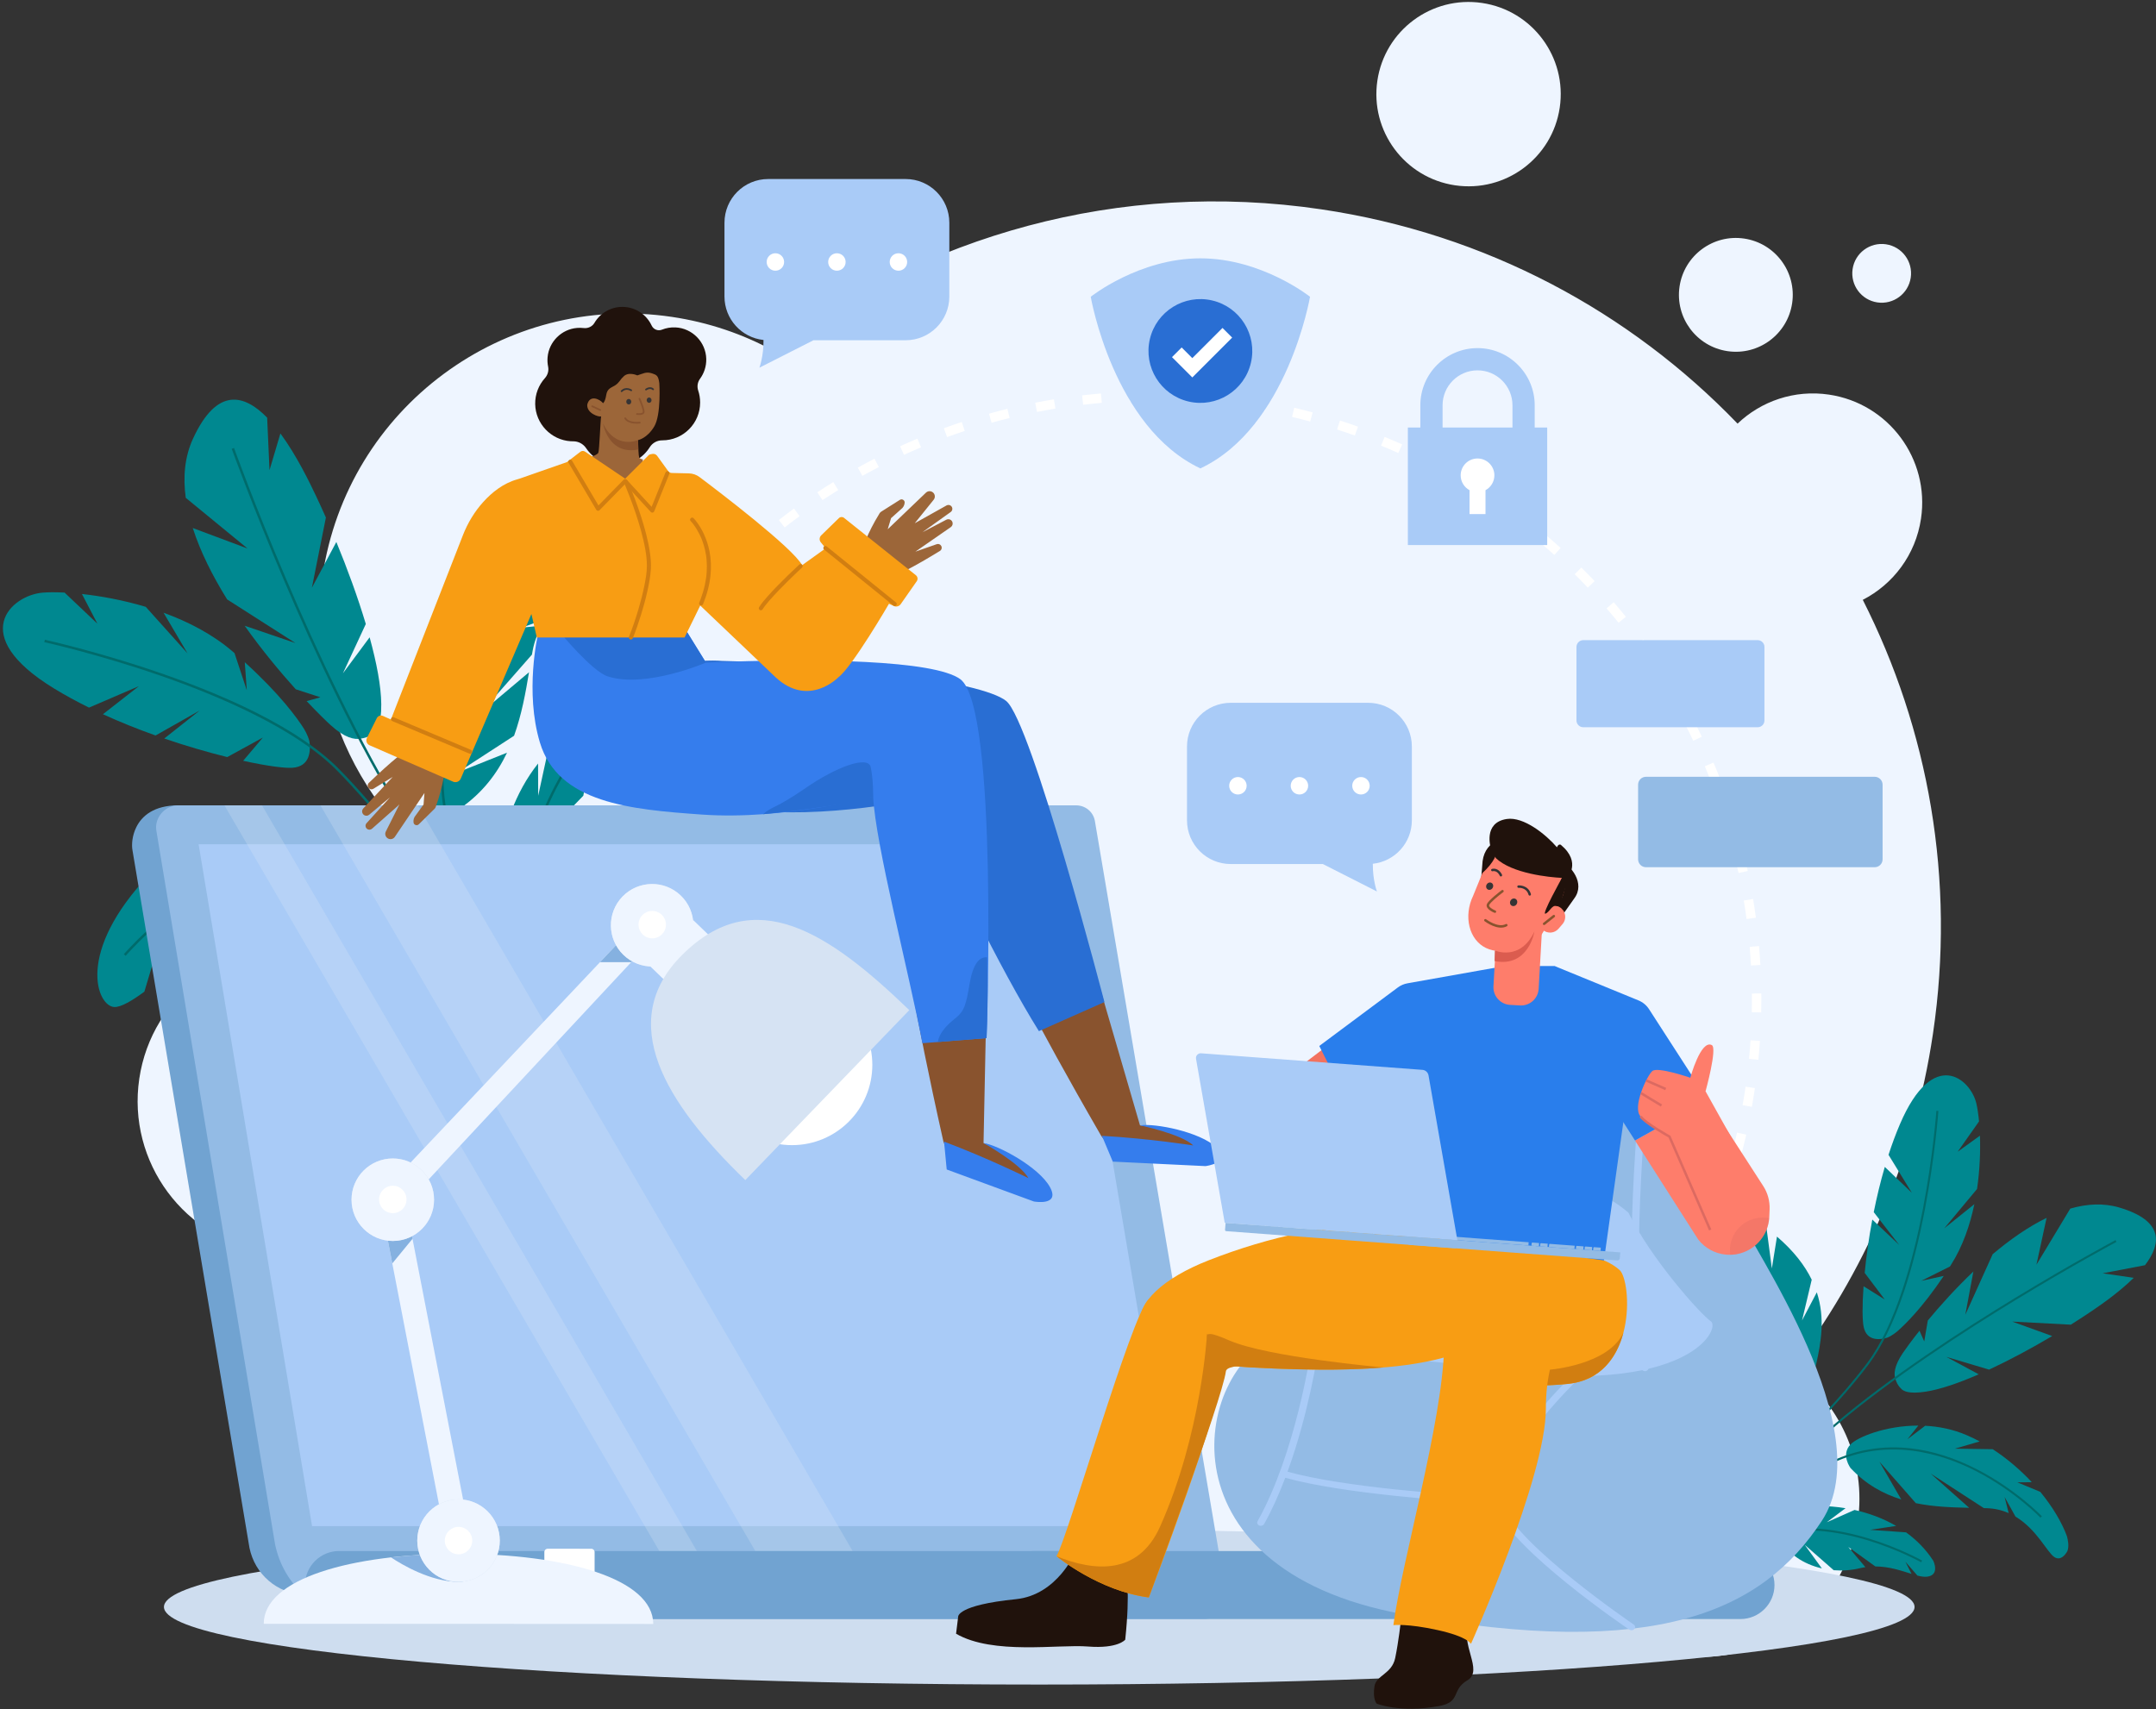 <svg width="473" height="375" viewBox="0 0 473 375" fill="none" xmlns="http://www.w3.org/2000/svg">
<rect x="0" y="0" width="473" height="375" fill="#333333" stroke="none"/>
<path fill-rule="evenodd" clip-rule="evenodd" d="M68.661 208.418C86.987 211.135 99.642 228.194 96.925 246.521C94.209 264.848 77.149 277.502 58.823 274.786C40.496 272.069 27.842 255.01 30.558 236.683C33.274 218.355 50.334 205.701 68.661 208.418ZM325.148 0.651C336.196 2.288 343.824 12.573 342.187 23.621C340.549 34.669 330.265 42.297 319.217 40.66C308.169 39.022 300.541 28.739 302.178 17.69C303.817 6.642 314.1 -0.987 325.148 0.651ZM382.655 52.347C389.476 53.358 394.186 59.708 393.175 66.529C392.164 73.35 385.814 78.061 378.993 77.049C372.172 76.038 367.462 69.688 368.473 62.867C369.484 56.046 375.834 51.336 382.655 52.347ZM107.291 277.445C114.944 278.58 120.229 285.703 119.094 293.356C117.959 301.009 110.836 306.294 103.182 305.159C95.529 304.025 90.245 296.9 91.38 289.248C92.514 281.595 99.638 276.31 107.291 277.445ZM413.762 53.602C417.284 54.124 419.716 57.402 419.193 60.925C418.671 64.447 415.393 66.879 411.871 66.357C408.348 65.835 405.917 62.557 406.439 59.035C406.961 55.512 410.24 53.08 413.762 53.602ZM289.89 45.934C326.1 51.302 357.639 68.471 381.2 92.953C386.363 88.035 393.656 85.461 401.256 86.587C414.347 88.528 423.387 100.713 421.446 113.805C420.267 121.753 415.313 128.207 408.672 131.617C423.05 159.999 429.089 192.952 424.069 226.819C419.956 254.565 408.909 279.565 392.96 300.341C403.483 307.617 409.561 320.459 407.558 333.969C404.75 352.915 387.115 365.996 368.169 363.188C356.292 361.427 346.721 353.839 341.923 343.755C312.762 359.458 278.467 366.228 243.184 360.998C161.729 348.923 103.882 277.165 107.42 196.664C81.971 183.999 66.367 156.011 70.761 126.37C76.224 89.515 110.531 64.067 147.385 69.53C155.462 70.727 162.99 73.31 169.765 77.001C202.767 51.753 245.543 39.36 289.89 45.934Z" fill="#EEF5FF"/>
<path d="M252.98 352.728C252.463 352.728 251.937 352.725 251.414 352.719L251.438 350.652C252.816 350.668 254.192 350.662 255.541 350.636L255.581 352.703C254.722 352.719 253.847 352.728 252.98 352.728ZM245.17 352.503C243.791 352.423 242.393 352.321 241.015 352.199L241.198 350.14C242.555 350.261 243.931 350.361 245.289 350.44L245.17 352.503ZM261.824 352.439L261.689 350.376C263.045 350.288 264.42 350.176 265.777 350.045L265.976 352.103C264.598 352.236 263.201 352.349 261.824 352.439ZM234.807 351.5C233.436 351.313 232.05 351.103 230.688 350.873L231.031 348.834C232.372 349.059 233.736 349.267 235.086 349.451L234.807 351.5ZM272.179 351.356L271.884 349.31C273.231 349.116 274.594 348.898 275.934 348.662L276.293 350.698C274.932 350.938 273.548 351.159 272.179 351.356ZM224.552 349.693C223.201 349.4 221.836 349.081 220.495 348.746L220.997 346.74C222.318 347.07 223.661 347.384 224.991 347.673L224.552 349.693ZM282.42 349.469L281.966 347.452C283.294 347.153 284.635 346.829 285.953 346.488L286.47 348.49C285.132 348.836 283.769 349.165 282.42 349.469ZM214.469 347.086C213.142 346.687 211.802 346.26 210.485 345.818L211.143 343.858C212.439 344.293 213.759 344.713 215.065 345.106L214.469 347.086ZM292.481 346.784L291.87 344.809C293.172 344.406 294.483 343.977 295.769 343.535L296.442 345.49C295.136 345.939 293.803 346.375 292.481 346.784ZM204.596 343.685C203.304 343.182 202.002 342.652 200.727 342.108L201.537 340.206C202.792 340.741 204.074 341.263 205.345 341.758L204.596 343.685ZM302.301 343.316L301.536 341.395C302.797 340.893 304.067 340.364 305.311 339.824L306.135 341.72C304.872 342.269 303.582 342.806 302.301 343.316ZM195.027 339.52C193.779 338.917 192.524 338.287 191.296 337.646L192.253 335.813C193.461 336.444 194.697 337.065 195.925 337.658L195.027 339.52ZM311.794 339.1L310.882 337.245C312.1 336.646 313.325 336.019 314.525 335.382L315.495 337.208C314.276 337.855 313.031 338.491 311.794 339.1ZM185.819 334.619C184.623 333.921 183.422 333.195 182.249 332.46L183.347 330.708C184.502 331.432 185.685 332.147 186.862 332.834L185.819 334.619ZM320.936 334.151L319.881 332.373C321.05 331.679 322.224 330.958 323.37 330.23L324.479 331.975C323.316 332.715 322.123 333.447 320.936 334.151ZM177.027 329.017C175.891 328.229 174.751 327.412 173.638 326.587L174.869 324.926C175.965 325.738 177.088 326.543 178.206 327.318L177.027 329.017ZM329.668 328.503L328.478 326.812C329.59 326.029 330.705 325.219 331.792 324.403L333.034 326.056C331.93 326.885 330.798 327.708 329.668 328.503ZM168.702 322.749C167.63 321.875 166.557 320.972 165.513 320.065L166.869 318.504C167.897 319.397 168.953 320.286 170.008 321.147L168.702 322.749ZM337.939 322.19L336.622 320.596C337.67 319.729 338.72 318.834 339.741 317.935L341.107 319.487C340.07 320.401 339.004 321.31 337.939 322.19ZM160.891 315.858C159.891 314.904 158.892 313.921 157.921 312.936L159.394 311.485C160.35 312.455 161.333 313.423 162.318 314.362L160.891 315.858ZM345.699 315.252L344.262 313.765C345.241 312.818 346.219 311.844 347.167 310.869L348.649 312.311C347.686 313.301 346.694 314.29 345.699 315.252ZM153.642 308.384C152.719 307.356 151.8 306.299 150.909 305.242L152.49 303.909C153.367 304.949 154.272 305.99 155.181 307.002L153.642 308.384ZM352.901 307.73L351.353 306.359C352.255 305.34 353.154 304.293 354.026 303.245L355.616 304.567C354.731 305.631 353.818 306.695 352.901 307.73ZM146.996 300.375C146.156 299.279 145.322 298.154 144.516 297.033L146.195 295.827C146.988 296.932 147.81 298.039 148.636 299.118L146.996 300.375ZM359.501 299.669L357.852 298.422C358.673 297.336 359.489 296.221 360.276 295.109L361.964 296.304C361.163 297.433 360.335 298.566 359.501 299.669ZM140.995 291.877C140.243 290.72 139.499 289.534 138.784 288.354L140.552 287.282C141.256 288.444 141.989 289.611 142.729 290.751L140.995 291.877ZM365.456 291.115L363.714 290.001C364.449 288.852 365.176 287.676 365.873 286.507L367.649 287.566C366.941 288.755 366.203 289.949 365.456 291.115ZM135.675 282.943C135.015 281.729 134.366 280.49 133.747 279.26L135.593 278.33C136.203 279.541 136.842 280.76 137.492 281.955L135.675 282.943ZM370.729 282.12L368.906 281.145C369.55 279.941 370.182 278.712 370.787 277.491L372.64 278.408C372.025 279.648 371.383 280.897 370.729 282.12ZM131.071 273.627C130.509 272.368 129.959 271.083 129.437 269.808L131.351 269.025C131.865 270.28 132.406 271.545 132.959 272.785L131.071 273.627ZM375.283 272.734L373.389 271.905C373.936 270.656 374.47 269.38 374.978 268.112L376.897 268.881C376.382 270.169 375.839 271.465 375.283 272.734ZM127.207 263.97C126.744 262.668 126.296 261.34 125.874 260.022L127.843 259.392C128.258 260.689 128.7 261.996 129.155 263.278L127.207 263.97ZM379.088 263.013L377.134 262.336C377.581 261.048 378.013 259.733 378.42 258.427L380.394 259.042C379.982 260.368 379.542 261.704 379.088 263.013ZM124.11 254.027C123.751 252.692 123.409 251.333 123.092 249.987L125.105 249.513C125.417 250.838 125.754 252.176 126.108 253.49L124.11 254.027ZM382.113 253.033L380.112 252.512C380.455 251.195 380.782 249.854 381.084 248.527L383.1 248.985C382.794 250.334 382.462 251.695 382.113 253.033ZM121.803 243.873C121.55 242.514 121.315 241.132 121.105 239.766L123.148 239.451C123.355 240.797 123.587 242.157 123.836 243.494L121.803 243.873ZM384.341 242.861L382.306 242.498C382.545 241.16 382.765 239.798 382.962 238.449L385.008 238.748C384.808 240.118 384.583 241.502 384.341 242.861ZM120.299 233.569C120.153 232.195 120.026 230.8 119.923 229.42L121.985 229.265C122.087 230.623 122.212 231.998 122.355 233.35L120.299 233.569ZM385.766 232.546L383.709 232.343C383.843 230.988 383.957 229.613 384.048 228.255L386.111 228.394C386.018 229.773 385.902 231.17 385.766 232.546ZM119.599 223.181C119.562 221.893 119.543 220.584 119.543 219.292V219.015L121.611 219.019V219.292C121.611 220.565 121.629 221.853 121.666 223.122L119.599 223.181ZM386.386 222.153L384.319 222.11C384.339 221.175 384.349 220.227 384.349 219.292C384.349 218.863 384.347 218.435 384.343 218.008L386.411 217.988C386.415 218.422 386.417 218.857 386.417 219.292C386.416 220.241 386.406 221.204 386.386 222.153ZM121.765 212.868L119.7 212.769C119.767 211.388 119.855 209.989 119.965 208.612L122.026 208.775C121.918 210.131 121.831 211.508 121.765 212.868ZM384.142 211.856C384.066 210.498 383.968 209.121 383.85 207.765L385.91 207.586C386.03 208.964 386.13 210.362 386.206 211.742L384.142 211.856ZM122.654 202.655L120.603 202.396C120.776 201.024 120.974 199.637 121.19 198.271L123.232 198.594C123.019 199.939 122.825 201.305 122.654 202.655ZM383.174 201.651C382.993 200.302 382.788 198.937 382.565 197.595L384.605 197.256C384.832 198.619 385.04 200.006 385.223 201.376L383.174 201.651ZM124.336 192.543L122.311 192.124C122.591 190.77 122.896 189.402 123.219 188.058L125.23 188.54C124.912 189.864 124.612 191.21 124.336 192.543ZM381.415 191.552C381.129 190.222 380.818 188.877 380.49 187.556L382.497 187.058C382.83 188.4 383.146 189.766 383.436 191.117L381.415 191.552ZM126.805 182.594L124.819 182.018C125.204 180.691 125.616 179.351 126.044 178.036L128.01 178.675C127.59 179.968 127.185 181.287 126.805 182.594ZM378.869 181.622C378.479 180.317 378.063 179.001 377.633 177.711L379.594 177.057C380.031 178.368 380.453 179.704 380.85 181.03L378.869 181.622ZM130.054 172.855L128.12 172.124C128.61 170.828 129.128 169.521 129.659 168.24L131.569 169.032C131.046 170.292 130.536 171.579 130.054 172.855ZM375.55 171.923C375.06 170.657 374.544 169.382 374.016 168.134L375.92 167.328C376.457 168.596 376.981 169.891 377.478 171.177L375.55 171.923ZM134.062 163.394L132.191 162.513C132.781 161.26 133.399 159.999 134.029 158.764L135.871 159.703C135.252 160.919 134.643 162.161 134.062 163.394ZM371.491 162.538C370.905 161.316 370.29 160.084 369.664 158.877L371.499 157.925C372.135 159.151 372.759 160.402 373.355 161.644L371.491 162.538ZM138.798 154.283L137.002 153.258C137.688 152.056 138.403 150.847 139.126 149.667L140.889 150.747C140.177 151.909 139.473 153.099 138.798 154.283ZM366.708 153.493C366.027 152.318 365.317 151.137 364.599 149.983L366.354 148.891C367.083 150.063 367.804 151.262 368.496 152.456L366.708 153.493ZM144.229 145.573L142.519 144.411C143.296 143.267 144.102 142.119 144.916 140.998L146.589 142.212C145.788 143.316 144.994 144.447 144.229 145.573ZM361.231 144.842C360.46 143.724 359.661 142.601 358.854 141.505L360.519 140.28C361.338 141.393 362.15 142.534 362.933 143.67L361.231 144.842ZM150.32 137.316L148.705 136.025C149.569 134.945 150.461 133.863 151.358 132.81L152.932 134.151C152.049 135.188 151.17 136.253 150.32 137.316ZM355.095 136.639C354.24 135.584 353.355 134.526 352.465 133.495L354.03 132.144C354.934 133.191 355.833 134.266 356.701 135.338L355.095 136.639ZM157.031 129.56L155.521 128.147C156.465 127.138 157.439 126.129 158.414 125.149L159.879 126.608C158.919 127.574 157.961 128.567 157.031 129.56ZM348.338 128.934C347.402 127.947 346.437 126.96 345.471 126.001L346.927 124.533C347.909 125.507 348.889 126.509 349.839 127.511L348.338 128.934ZM164.32 122.351L162.924 120.826C163.945 119.892 164.993 118.962 166.039 118.063L167.387 119.631C166.357 120.516 165.325 121.432 164.32 122.351ZM341.002 121.771C339.99 120.857 338.952 119.948 337.915 119.068L339.252 117.491C340.305 118.385 341.36 119.308 342.388 120.236L341.002 121.771ZM172.143 115.731L170.87 114.102C171.959 113.251 173.076 112.406 174.189 111.59L175.411 113.258C174.315 114.061 173.215 114.893 172.143 115.731ZM333.129 115.197C332.05 114.365 330.943 113.538 329.839 112.741L331.05 111.065C332.171 111.875 333.295 112.714 334.391 113.559L333.129 115.197ZM180.452 109.741L179.309 108.018C180.459 107.255 181.637 106.5 182.811 105.773L183.9 107.531C182.744 108.247 181.584 108.99 180.452 109.741ZM324.766 109.253C323.625 108.507 322.456 107.769 321.293 107.06L322.37 105.295C323.551 106.016 324.738 106.765 325.897 107.523L324.766 109.253ZM189.197 104.419L188.192 102.612C189.397 101.941 190.63 101.28 191.856 100.648L192.804 102.485C191.597 103.108 190.383 103.758 189.197 104.419ZM315.961 103.976C314.765 103.321 313.542 102.677 312.326 102.06L313.261 100.216C314.496 100.842 315.738 101.497 316.953 102.162L315.961 103.976ZM198.324 99.797L197.463 97.918C198.716 97.344 199.995 96.781 201.266 96.246L202.068 98.153C200.817 98.68 199.557 99.233 198.324 99.797ZM306.766 99.403C305.521 98.844 304.251 98.296 302.989 97.776L303.777 95.865C305.058 96.392 306.349 96.948 307.614 97.516L306.766 99.403ZM207.779 95.906L207.068 93.966C208.366 93.49 209.69 93.028 211.002 92.594L211.652 94.556C210.36 94.984 209.057 95.438 207.779 95.906ZM297.234 95.564C295.949 95.103 294.638 94.659 293.338 94.239L293.973 92.27C295.293 92.697 296.625 93.148 297.93 93.617L297.234 95.564ZM217.535 92.76L216.978 90.769C218.31 90.397 219.666 90.041 221.008 89.712L221.502 91.719C220.181 92.043 218.847 92.394 217.535 92.76ZM287.441 92.49C286.129 92.133 284.792 91.793 283.466 91.478L283.944 89.466C285.291 89.787 286.649 90.132 287.982 90.493L287.441 92.49ZM227.509 90.391L227.11 88.362C228.465 88.096 229.845 87.847 231.21 87.623L231.545 89.662C230.201 89.883 228.843 90.129 227.509 90.391ZM277.449 90.198C276.112 89.945 274.752 89.712 273.407 89.501L273.726 87.459C275.092 87.671 276.474 87.909 277.832 88.165L277.449 90.198ZM237.637 88.809L237.398 86.755C238.771 86.596 240.165 86.456 241.543 86.338L241.718 88.398C240.362 88.514 238.989 88.653 237.637 88.809ZM267.308 88.695C265.955 88.549 264.581 88.421 263.224 88.317L263.383 86.255C264.762 86.362 266.157 86.492 267.531 86.641L267.308 88.695ZM247.859 88.022L247.78 85.956C249.158 85.903 250.558 85.871 251.942 85.861L251.958 87.928C250.595 87.938 249.216 87.969 247.859 88.022ZM257.081 87.987C255.722 87.945 254.342 87.924 252.979 87.924V85.856C254.362 85.856 255.764 85.876 257.144 85.919L257.081 87.987Z" fill="white"/>
<path d="M83.645 154.514C83.61 150.581 82.634 145.45 81.093 139.841L75.234 147.738L80.253 136.916C78.49 131.034 76.203 124.78 73.791 118.923L68.427 128.952L71.499 113.558C70.78 111.935 70.062 110.366 69.353 108.872C67.975 105.966 65.11 99.978 61.517 95.108L59.127 103.162L58.61 91.641C53.541 86.445 47.579 84.931 42.368 96.194C40.515 100.198 40.121 104.629 40.753 109.234L54.302 120.352L42.293 115.863C43.978 121.133 46.691 126.471 49.83 131.524L64.809 141.099L53.672 137.3C57.454 142.644 61.473 147.457 64.886 151.246L70.292 153L67.275 153.84C69.629 156.34 71.503 158.165 72.515 159.089C75.658 161.958 77.803 162.334 79.116 162.069C79.895 161.97 80.936 161.699 81.818 160.99C82.658 160.528 83.685 159.041 83.645 154.514Z" fill="#008890"/>
<path d="M132.01 163.817C132.397 162.887 132.656 162.052 132.674 161.309C132.762 157.763 128.735 159.028 128.735 159.028C125.37 160.565 122.519 162.692 120.128 165.16L118.07 174.609L118.045 167.534C115.482 170.755 113.571 174.365 112.217 177.925L114.41 185.751L111.408 180.245C110.662 182.595 110.155 184.878 109.858 186.964L111.966 191.304L109.606 189.288C109.445 191.502 109.55 193.384 109.878 194.726C111.574 201.664 116.682 198.847 116.682 198.847C121.239 197.38 124.617 193.499 126.43 188.826L119.534 192.451L127.37 185.755C127.889 183.489 128.063 181.129 127.85 178.83C127.8 178.294 127.777 177.771 127.776 177.257L121.768 181.006L127.974 174.593C128.531 170.852 130.155 167.784 131.341 165.3L127.895 166.45L132.01 163.817Z" fill="#008890"/>
<path d="M129.647 220.792C129.534 220.763 126.844 220.066 123.734 217.6C120.871 215.33 117.117 211.068 115.491 203.657C114.506 199.17 114.564 194.184 115.663 188.839C116.54 184.572 118.08 180.067 120.238 175.449C123.911 167.592 128.166 162.051 128.209 161.996L128.637 162.327C128.595 162.382 124.37 167.884 120.723 175.689C117.365 182.875 113.824 193.54 116.019 203.54C117.608 210.782 121.263 214.942 124.048 217.157C127.069 219.559 129.752 220.259 129.778 220.266L129.647 220.792Z" fill="#006B6B"/>
<path d="M54.144 151.459L51.451 143.313C51.306 143.188 51.164 143.063 51.017 142.937C46.635 139.171 41.3 136.421 35.883 134.446L41.133 143.351L31.978 133.155C26.973 131.66 22.077 130.783 17.979 130.336L21.365 136.846L14.166 130.026C12.176 129.923 10.519 129.94 9.328 130.042C2.552 130.623 -7.391 139.285 11.826 151.048C14.278 152.549 16.866 153.955 19.527 155.267L30.476 150.556L22.582 156.718C26.395 158.464 30.304 160.021 34.134 161.385L43.792 155.909L36.038 162.05C40.956 163.733 45.69 165.092 49.858 166.12L57.664 161.841L53.348 166.935C58.487 168.062 62.388 168.58 64.103 168.472C68.16 168.216 68.155 164.539 67.885 162.667C67.523 161.231 66.734 160.005 66.734 160.005L66.747 159.994C65.19 157.525 61.417 152.317 53.702 145.309L54.144 151.459Z" fill="#008890"/>
<path d="M116.989 225.241L116.534 225.534C116.286 225.148 91.496 186.718 73.834 168.968C64.632 159.72 47.698 152.585 35.113 148.227C21.46 143.5 9.839 140.934 9.723 140.908L9.839 140.379C9.955 140.404 21.602 142.976 35.284 147.713C43.323 150.496 50.482 153.471 56.564 156.555C64.178 160.417 70.117 164.464 74.218 168.585C91.92 186.377 116.741 224.855 116.989 225.241Z" fill="#006B6B"/>
<path d="M129.885 230.085C129.833 230.04 124.565 225.481 116.908 217.074C109.844 209.318 99.239 196.603 88.833 180.072C78.428 163.543 68.651 142.237 62.281 127.274C55.38 111.065 50.88 98.6 50.836 98.476L51.345 98.293C51.39 98.417 55.885 110.87 62.78 127.066C69.142 142.01 78.906 163.287 89.291 179.785C99.673 196.278 110.253 208.964 117.3 216.703C124.937 225.088 130.185 229.632 130.237 229.676L129.885 230.085Z" fill="#006B6B"/>
<path d="M131.338 123.209C130.171 122.48 128.267 122.608 127.311 122.733C123.327 123.585 118.905 125.45 114.571 128.077L111.185 133.759L111.69 129.944C108.013 132.491 104.491 135.566 101.457 139.014L99.856 149.005L98.894 142.174C98.129 143.207 97.409 144.265 96.745 145.346C94.639 148.771 93.358 152.428 92.653 155.996L95.522 161.188L92.343 157.798C91.064 166.534 93.079 174.386 94.709 176.461C97.109 179.516 100.987 177.357 100.987 177.357C105.882 173.949 109.063 169.711 111.237 165.157L100.39 169.488L112.781 161.442C114.449 156.804 115.314 151.993 116.058 147.508L105.523 156.378L116.704 143.633C116.748 143.375 116.793 143.119 116.838 142.865C117.225 140.689 117.988 138.84 118.976 137.254L114.548 137.712L120.165 135.59C124.373 130.413 130.939 128.544 132.384 126.854C133.588 125.448 132.431 124.073 131.338 123.209Z" fill="#008890"/>
<path d="M130.953 226.706C130.892 226.662 124.783 222.209 117.762 214.527C113.638 210.015 110.009 205.287 106.975 200.475C103.18 194.455 100.311 188.285 98.447 182.134C96.318 175.11 96.187 167.922 98.057 160.767C99.551 155.051 102.319 149.345 106.284 143.81C113.028 134.394 121.016 128.651 121.096 128.594L121.41 129.035C121.331 129.092 113.405 134.791 106.715 144.138C100.556 152.742 94.211 166.292 98.965 181.977C103.156 195.805 111.718 207.112 118.162 214.162C125.146 221.803 131.21 226.224 131.271 226.268L130.953 226.706Z" fill="#006B6B"/>
<path d="M53.158 179.535L60.026 184.524L49.626 180.401C45.654 181.662 41.4 184.003 36.876 187.938L45.108 190.518L34.247 190.379C33.791 190.829 33.333 191.293 32.872 191.776C16.412 209.029 21.329 220.816 25.069 220.965C26.529 221.023 28.953 219.606 31.674 217.595L35.617 204.395L34.553 215.35C39.057 211.686 43.734 207.287 45.948 205.636C47.762 204.282 49.959 202.933 52.328 201.657L53.914 194.1L54.662 200.45C57.932 198.824 61.388 197.367 64.541 196.238L67.95 190.09L66.618 195.527C69.887 194.464 72.661 193.836 74.298 193.855L74.296 193.848C74.296 193.848 75.88 193.914 77.312 193.445C78.188 193.123 79.127 192.582 79.774 191.667L79.778 191.687C79.916 191.48 80.03 191.283 80.127 191.104C80.128 191.102 80.128 191.1 80.129 191.099C80.224 190.922 80.299 190.767 80.355 190.64C80.488 190.23 80.477 189.811 80.457 189.594C80.225 188.199 78.891 184.996 71.827 182.35C66.729 180.438 60.475 178.275 53.158 179.535Z" fill="#008890"/>
<path d="M112.763 227.633L112.237 227.763C112.223 227.705 110.744 221.844 106.333 214.378C102.265 207.492 94.8 197.791 82.333 190.681C69.037 183.098 54.87 188.668 45.326 194.677C34.951 201.208 27.647 209.648 27.575 209.732L27.164 209.379C27.237 209.294 34.595 200.793 45.037 194.218C51.18 190.35 57.176 187.894 62.858 186.917C69.98 185.692 76.622 186.8 82.601 190.21C88.155 193.378 93.196 197.315 97.585 201.914C101.096 205.592 104.199 209.699 106.809 214.121C111.256 221.652 112.748 227.574 112.763 227.633Z" fill="#006B6B"/>
<path d="M422.499 305.358C425.688 304.865 429.738 303.468 434.109 301.555L427.006 297.73L436.383 300.527C440.95 298.401 445.757 295.807 450.227 293.158L441.452 289.987L454.313 290.664C455.546 289.889 456.734 289.12 457.864 288.369C460.061 286.907 464.583 283.875 468.113 280.383L461.293 279.393L470.585 277.614C474.205 272.886 474.731 267.867 464.972 264.966C461.503 263.935 457.859 264.138 454.195 265.194L446.769 277.506L448.996 267.228C444.917 269.218 440.904 272.051 437.172 275.195L431.167 288.485L432.936 278.995C429.044 282.696 425.611 286.527 422.938 289.745L422.152 294.341L421.114 291.991C419.362 294.197 418.102 295.934 417.472 296.864C415.514 299.754 415.462 301.54 415.832 302.575C416.004 303.196 416.347 304.009 417.027 304.641C417.5 305.267 418.828 305.925 422.499 305.358Z" fill="#008890"/>
<path d="M420.655 345.72C421.456 345.924 422.164 346.036 422.769 345.963C425.658 345.616 424.156 342.496 424.156 342.496C422.511 339.945 420.448 337.883 418.162 336.233L410.249 335.678L415.99 334.823C413.073 333.123 409.917 331.997 406.867 331.318L400.772 334.022L404.888 330.935C402.892 330.607 400.979 330.464 399.25 330.469L395.976 332.692L397.334 330.538C395.518 330.669 394.002 330.976 392.951 331.401C387.519 333.597 390.408 337.411 390.408 337.411C392.137 340.937 395.686 343.221 399.693 344.142L395.936 338.971L402.296 344.542C404.197 344.696 406.134 344.558 407.974 344.114C408.403 344.01 408.825 343.93 409.242 343.868L405.489 339.433L411.427 343.714C414.53 343.724 417.212 344.681 419.369 345.35L418.029 342.688L420.655 345.72Z" fill="#008890"/>
<path d="M374.125 350.524C374.135 350.429 374.384 348.163 376.019 345.347C377.524 342.755 380.54 339.204 386.365 337.009C389.892 335.68 393.946 335.139 398.414 335.4C401.981 335.609 405.82 336.327 409.824 337.534C416.636 339.588 421.637 342.389 421.686 342.417L421.468 342.804C421.419 342.776 416.453 339.996 409.687 337.957C403.457 336.079 394.381 334.463 386.522 337.425C380.831 339.57 377.885 343.028 376.415 345.551C374.821 348.287 374.57 350.547 374.568 350.57L374.125 350.524Z" fill="#006B6B"/>
<path d="M421.496 281.048L427.791 277.901C427.876 277.769 427.96 277.639 428.045 277.504C430.585 273.502 432.188 268.847 433.152 264.216L426.543 269.529L433.739 260.893C434.362 256.653 434.496 252.575 434.375 249.196L429.49 252.713L434.177 246.064C434.025 244.436 433.816 243.094 433.593 242.138C432.322 236.706 424.116 229.656 416.835 246.645C415.906 248.812 415.07 251.08 414.319 253.395L419.435 261.727L413.501 256.046C412.534 259.347 411.731 262.705 411.076 265.975L416.661 273.169L410.761 267.599C409.975 271.79 409.43 275.794 409.088 279.299L413.483 285.131L408.839 282.228C408.531 286.533 408.57 289.761 408.861 291.141C409.548 294.405 412.532 293.967 414.02 293.526C415.143 293.063 416.046 292.277 416.046 292.277L416.056 292.286C417.876 290.731 421.659 287.053 426.438 279.962L421.496 281.048Z" fill="#008890"/>
<path d="M369.019 340.775L368.727 340.44C369.011 340.193 397.283 315.532 409.608 299.099C416.03 290.537 419.823 275.948 421.875 265.217C424.101 253.576 424.813 243.839 424.82 243.742L425.263 243.774C425.256 243.871 424.543 253.63 422.313 265.296C421.003 272.15 419.432 278.314 417.646 283.615C415.41 290.252 412.825 295.551 409.964 299.366C397.611 315.837 369.304 340.528 369.019 340.775Z" fill="#006B6B"/>
<path d="M366.605 351.815C366.635 351.767 369.715 346.953 375.635 339.745C381.098 333.095 390.168 322.985 402.36 312.586C414.55 302.189 430.693 291.736 442.088 284.799C454.432 277.284 464.02 272.16 464.116 272.109L464.325 272.501C464.23 272.552 454.651 277.671 442.317 285.18C430.936 292.109 414.816 302.546 402.649 312.924C390.486 323.299 381.435 333.385 375.985 340.019C370.079 347.208 367.01 352.005 366.98 352.053L366.605 351.815Z" fill="#006B6B"/>
<path d="M453.541 340.381C453.995 339.348 453.667 337.817 453.452 337.056C452.29 333.923 450.254 330.553 447.61 327.344L442.597 325.266L445.753 325.226C443.251 322.542 440.339 320.045 437.182 317.99L428.882 317.87L434.314 316.284C433.385 315.784 432.441 315.325 431.485 314.913C428.456 313.609 425.336 312.999 422.356 312.848L418.48 315.79L420.857 312.809C413.614 312.802 407.478 315.364 405.985 316.933C403.788 319.242 405.998 322.135 405.998 322.135C409.342 325.706 413.159 327.788 417.112 329.016L412.316 320.721L420.31 329.831C424.272 330.638 428.28 330.772 432.009 330.847L423.565 323.341L435.231 330.914C435.445 330.92 435.659 330.926 435.87 330.932C437.682 330.99 439.273 331.39 440.677 332.005L439.783 328.465L442.169 332.774C446.868 335.579 449.16 340.688 450.703 341.662C451.989 342.471 452.969 341.37 453.541 340.381Z" fill="#008890"/>
<path d="M369.477 352.284C369.506 352.229 372.4 346.745 377.807 340.138C380.983 336.258 384.393 332.754 387.942 329.722C392.381 325.931 397.052 322.873 401.824 320.634C407.275 318.077 413.095 317.122 419.124 317.795C423.941 318.333 428.899 319.907 433.861 322.472C442.301 326.835 447.906 332.642 447.962 332.701L447.641 333.008C447.586 332.95 442.023 327.189 433.646 322.861C425.934 318.876 414.186 315.325 402.013 321.036C391.282 326.07 383.114 334.355 378.151 340.419C372.772 346.991 369.899 352.435 369.871 352.489L369.477 352.284Z" fill="#006B6B"/>
<path d="M398.588 283.563L395.349 289.728L397.469 280.799C395.977 277.723 393.574 274.546 389.846 271.338L388.723 278.325L387.554 269.491C387.135 269.174 386.704 268.857 386.258 268.54C370.309 257.214 361.32 262.597 361.641 265.651C361.766 266.843 363.202 268.643 365.157 270.615L376.338 272.258L367.319 272.687C370.825 275.911 374.948 279.189 376.55 280.791C377.863 282.104 379.217 283.728 380.533 285.5L386.855 285.895L381.789 287.252C383.495 289.715 385.085 292.348 386.374 294.774L391.767 296.816L387.196 296.376C388.445 298.904 389.282 301.082 389.46 302.413L389.466 302.411C389.466 302.411 389.599 303.705 390.15 304.812C390.514 305.485 391.065 306.183 391.884 306.601L391.868 306.606C392.052 306.693 392.226 306.763 392.383 306.82C392.385 306.821 392.386 306.82 392.388 306.821C392.543 306.877 392.677 306.92 392.787 306.951C393.136 307.011 393.474 306.952 393.648 306.91C394.753 306.557 397.196 305.096 398.51 299.049C399.456 294.686 400.474 289.353 398.588 283.563Z" fill="#008890"/>
<path d="M366.577 337.623L366.41 337.212C366.456 337.193 371.038 335.301 376.579 330.839C381.689 326.724 388.683 319.518 392.984 308.559C397.571 296.87 391.376 286.027 385.372 278.988C378.845 271.337 371.132 266.403 371.055 266.355L371.293 265.98C371.371 266.029 379.141 270.999 385.71 278.7C389.575 283.231 392.276 287.808 393.74 292.305C395.575 297.942 395.459 303.465 393.397 308.721C391.481 313.604 388.879 318.161 385.665 322.267C383.093 325.551 380.126 328.556 376.844 331.196C371.254 335.694 366.623 337.604 366.577 337.623Z" fill="#006B6B"/>
<path d="M227.999 369.632C334.054 369.632 420.029 362.006 420.029 352.599C420.029 343.192 334.054 335.566 227.999 335.566C121.944 335.566 35.969 343.192 35.969 352.599C35.969 362.006 121.944 369.632 227.999 369.632Z" fill="#CEDDEF"/>
<path d="M29.058 186.532L54.73 339.634C55.932 345.471 60.767 349.579 66.685 349.969C66.874 349.987 260.787 345.24 260.787 345.24L235.463 182.455C235.058 180.492 233.362 179.132 231.324 179.132L39.103 176.711C33.764 176.711 31.107 179.041 29.892 181.528C28.953 183.433 28.861 185.431 29.058 186.532Z" fill="#71A3D1"/>
<path d="M34.243 181.44C34.236 181.772 34.264 182.113 34.334 182.455L60.349 338.866C61.273 343.317 63.535 347.137 66.688 349.97C66.951 350.206 67.222 350.438 67.496 350.661C71.094 353.567 75.71 355.259 80.758 355.259H264.146C267.145 355.259 269.513 352.406 268.915 349.516L267.359 340.331L240.186 180.033C239.781 178.07 238.089 176.711 236.052 176.711H39.105C36.464 176.711 34.303 178.931 34.243 181.44Z" fill="#93BBE5"/>
<path d="M43.57 185.258L43.597 185.41L68.461 334.876H257.653L232.291 185.258H43.57Z" fill="#A9CBF7"/>
<path opacity="0.22" d="M187.059 340.329H165.705L70.293 176.711H91.648L187.059 340.329Z" fill="#E5EEF6"/>
<path opacity="0.22" d="M152.886 340.329H144.645L49.234 176.711H57.474L152.886 340.329Z" fill="#E5EEF6"/>
<path d="M227.027 340.328H381.837C385.943 340.328 389.301 343.686 389.301 347.792C389.301 351.898 385.943 355.257 381.837 355.257H227.027C222.921 355.257 219.562 351.898 219.562 347.792C219.563 343.686 222.92 340.328 227.027 340.328Z" fill="#71A3D1"/>
<path d="M74.381 340.328H232.146C236.252 340.328 239.611 343.687 239.611 347.792C239.611 351.898 236.253 355.257 232.146 355.257H74.381C70.276 355.257 66.918 351.898 66.918 347.792C66.918 343.687 70.277 340.328 74.381 340.328Z" fill="#71A3D1"/>
<path d="M89.949 343.328H103.872C105.157 343.328 106.201 344.371 106.201 345.657V346.575C106.201 347.86 105.158 348.903 103.872 348.903H89.949C88.664 348.903 87.621 347.86 87.621 346.575V345.657C87.621 344.37 88.664 343.328 89.949 343.328Z" fill="#93BBE5"/>
<path d="M115.759 343.328H124.572C125.857 343.328 126.901 344.371 126.901 345.657V346.575C126.901 347.86 125.858 348.903 124.572 348.903H115.759C114.472 348.903 113.43 347.86 113.43 346.575V345.657C113.43 344.37 114.473 343.328 115.759 343.328Z" fill="#93BBE5"/>
<path d="M156.141 233.646C156.137 243.377 164.019 251.268 173.751 251.272C183.482 251.276 191.374 243.392 191.378 233.661C191.382 223.932 183.497 216.039 173.766 216.035C164.034 216.031 156.145 223.916 156.141 233.646Z" fill="white"/>
<path d="M103.426 338.441L89.016 264.183L144.525 204.643L141.619 200.559L83.188 262.37L97.763 337.643L103.426 338.441Z" fill="#EEF5FF"/>
<path d="M138.126 204.254L131.637 211.118L138.486 211.121L140.717 208.727L138.126 204.254Z" fill="#85B1E0"/>
<path d="M86.063 277.223L90.498 271.82L90.222 270.398L84.656 269.957L86.063 277.223Z" fill="#85B1E0"/>
<path d="M119.422 347.785C119.422 348.184 119.743 348.508 120.144 348.508L129.722 348.512C130.121 348.512 130.447 348.188 130.448 347.789L130.451 340.558C130.451 340.159 130.125 339.836 129.726 339.836L120.148 339.832C119.747 339.832 119.426 340.155 119.425 340.553L119.422 347.785Z" fill="white"/>
<path d="M100.593 340.941C124.19 340.951 143.316 346.467 143.311 356.334L57.859 356.296C57.864 346.43 76.994 340.931 100.593 340.941Z" fill="#EEF5FF"/>
<path d="M100.591 347.092C104.881 347.094 104.027 343.838 102.428 340.954C101.819 340.946 101.208 340.941 100.593 340.941C95.384 340.939 90.393 341.205 85.777 341.728C88.158 343.306 94.496 347.089 100.591 347.092Z" fill="#85B1E0"/>
<path d="M136.789 209.533C140.387 213.005 146.116 212.901 149.586 209.303C153.058 205.708 152.952 199.978 149.356 196.509C145.759 193.04 140.03 193.142 136.559 196.739C133.09 200.335 133.193 206.063 136.789 209.533Z" fill="#D6E3F3"/>
<path d="M140.039 206.166C141.777 207.841 144.545 207.792 146.22 206.052C147.896 204.316 147.846 201.549 146.107 199.874C144.369 198.197 141.602 198.247 139.927 199.985C138.253 201.722 138.303 204.489 140.039 206.166Z" fill="#85B1E0"/>
<path d="M77.125 263.239C77.123 268.237 81.174 272.29 86.171 272.292C91.168 272.294 95.222 268.245 95.224 263.247C95.226 258.248 91.176 254.197 86.179 254.195C81.182 254.193 77.127 258.241 77.125 263.239Z" fill="#D6E3F3"/>
<path d="M81.805 263.244C81.804 265.658 83.76 267.615 86.174 267.617C88.586 267.618 90.545 265.662 90.547 263.248C90.548 260.834 88.591 258.876 86.178 258.875C83.763 258.873 81.806 260.83 81.805 263.244Z" fill="#85B1E0"/>
<path d="M91.547 338.037C91.545 343.035 95.593 347.089 100.591 347.091C105.589 347.093 109.641 343.043 109.644 338.045C109.646 333.048 105.598 328.994 100.6 328.992C95.601 328.989 91.55 333.039 91.547 338.037Z" fill="#D6E3F3"/>
<path d="M96.223 338.041C96.222 340.453 98.178 342.413 100.592 342.414C103.006 342.415 104.964 340.457 104.965 338.045C104.966 335.632 103.01 333.674 100.596 333.672C98.182 333.67 96.224 335.628 96.223 338.041Z" fill="#85B1E0"/>
<path d="M152.084 201.888L142.465 211.859L146.539 215.79L156.159 205.818L152.084 201.888Z" fill="#EEF5FF"/>
<path d="M199.491 221.647C181.892 204.669 165.547 193.657 149.638 209.553C135.012 224.166 145.914 241.962 163.513 258.939L199.491 221.647Z" fill="#D6E3F3"/>
<path d="M136.558 196.74C133.088 200.337 133.19 206.064 136.787 209.534C140.385 213.006 146.114 212.902 149.584 209.304C153.056 205.709 152.95 199.979 149.354 196.51C145.758 193.04 140.029 193.142 136.558 196.74ZM86.171 272.295C91.168 272.297 95.222 268.248 95.224 263.25C95.226 258.251 91.176 254.2 86.179 254.198C81.182 254.196 77.127 258.244 77.125 263.242C77.123 268.24 81.174 272.293 86.171 272.295ZM91.546 338.038C91.544 343.036 95.592 347.09 100.59 347.092C105.588 347.094 109.64 343.044 109.643 338.046C109.645 333.049 105.597 328.995 100.599 328.993C95.6 328.99 91.549 333.04 91.546 338.038Z" fill="#EEF5FF"/>
<path d="M143.095 199.875C144.759 199.876 146.104 201.222 146.103 202.885C146.102 204.549 144.757 205.894 143.092 205.894C141.43 205.893 140.085 204.546 140.086 202.883C140.087 201.219 141.434 199.874 143.095 199.875Z" fill="white"/>
<path d="M86.176 260.176C87.838 260.177 89.184 261.524 89.183 263.187C89.182 264.851 87.835 266.196 86.173 266.195C84.509 266.194 83.163 264.848 83.164 263.184C83.165 261.521 84.513 260.175 86.176 260.176Z" fill="white"/>
<path d="M100.595 335.031C102.256 335.032 103.604 336.379 103.603 338.042C103.602 339.705 102.253 341.052 100.592 341.051C98.929 341.05 97.585 339.702 97.586 338.039C97.587 336.376 98.933 335.031 100.595 335.031Z" fill="white"/>
<path d="M198.543 207.218C198.543 207.218 200.189 220.23 206.978 250.513C206.978 250.513 208.51 254.704 209.267 255.94C209.267 255.94 211.371 257.07 222.705 260.826C232.026 263.914 232.602 258.622 215.776 250.805L216.697 205.798C216.695 205.797 206.017 196.558 198.543 207.218Z" fill="#89532E"/>
<path d="M207.113 250.492L207.696 256.613L226.811 263.634C226.811 263.634 232.721 264.723 230.316 260.423C227.891 256.089 219.044 251.287 215.773 250.805C215.773 250.805 223.885 255.331 225.617 258.51C225.617 258.51 216.936 254.203 207.113 250.492Z" fill="#357DED"/>
<path d="M220.621 210.494C220.621 210.494 226.084 222.418 241.619 249.284C241.619 249.284 244.335 252.825 245.426 253.777C245.426 253.777 247.771 254.226 259.71 254.42C269.528 254.579 268.495 249.356 250.1 246.93L237.516 203.708C237.516 203.708 224.564 198.086 220.621 210.494Z" fill="#89532E"/>
<path d="M241.746 249.222L244.133 254.888L264.473 255.871C264.473 255.871 270.438 255.142 266.857 251.759C263.247 248.348 253.369 246.412 250.103 246.931C250.103 246.931 259.197 248.823 261.8 251.339C261.8 251.339 252.23 249.824 241.746 249.222Z" fill="#357DED"/>
<path d="M136.902 158.907C136.578 172.782 147.271 175.481 162.964 177.581C180.9 179.982 202.367 175.131 202.367 175.131C206.854 187.184 219.725 213.179 227.923 226.256L242.299 219.875C242.299 219.875 226.299 158.283 220.738 153.803C215.245 149.378 183.124 145.53 158.363 145.021C158.363 145.021 137.271 143.077 136.902 158.907Z" fill="#296ED3"/>
<path d="M118.004 139.261C118.004 139.261 115.09 151.813 118.451 162.933C122.466 176.219 138.248 177.628 154.042 178.737C172.093 180.005 191.555 174.738 191.555 174.738C192.023 185.146 199.497 213.739 202.36 228.905L216.441 227.784C216.441 227.784 219.112 155.135 210.658 149.013C204.945 144.876 179.619 144.337 154.875 145.386L148.944 135.793C128.951 137.498 118.004 139.261 118.004 139.261Z" fill="#357DED"/>
<path d="M216.544 210.055C216.544 210.055 216.902 217.657 216.439 227.781L205.789 228.629C205.789 228.629 205.698 226.468 209.569 223.453C211.638 221.842 211.972 220.249 212.717 215.874C213.461 211.499 214.848 209.916 216.544 210.055Z" fill="#296ED3"/>
<path d="M154.873 145.386C154.873 145.386 141.663 151.094 133.346 148.419C129.842 147.292 122.84 138.73 122.84 138.73C122.84 138.73 145.485 135.962 148.942 135.793L154.873 145.386Z" fill="#296ED3"/>
<path d="M191.566 174.8C191.566 174.8 191.602 170.958 191.024 168.319C190.446 165.681 183.386 168.312 176.758 172.9C170.131 177.487 169.413 176.859 167.402 178.654C167.402 178.654 185.98 176.867 191.566 174.8Z" fill="#296ED3"/>
<path d="M120.249 80.447C120.113 79.784 120.07 79.087 120.135 78.37C120.442 74.969 123.195 72.239 126.598 71.956C127.089 71.915 127.571 71.925 128.038 71.981C128.986 72.094 129.931 71.67 130.414 70.847C131.645 68.747 133.925 67.336 136.535 67.336C139.381 67.336 141.834 69.012 142.963 71.431C143.364 72.289 144.346 72.688 145.226 72.336C146.134 71.973 147.134 71.792 148.181 71.839C151.878 72.005 154.861 75.06 154.944 78.76C154.981 80.389 154.467 81.897 153.577 83.111C153.033 83.853 152.884 84.817 153.175 85.689C153.451 86.515 153.6 87.398 153.6 88.316C153.6 92.903 149.881 96.622 145.294 96.622C145.287 96.622 145.281 96.622 145.274 96.622C144.159 96.619 143.136 97.186 142.545 98.132C141.078 100.478 138.472 102.039 135.501 102.039C132.621 102.039 130.083 100.573 128.593 98.347C127.964 97.407 126.903 96.828 125.771 96.835C125.581 96.836 125.389 96.831 125.197 96.819C120.909 96.55 117.493 92.98 117.415 88.684C117.375 86.49 118.187 84.486 119.541 82.98C120.164 82.287 120.435 81.356 120.249 80.447Z" fill="#20120C"/>
<path d="M144.644 84.06C144.644 84.06 145.098 90.977 143.524 93.598C141.95 96.219 139.992 96.563 139.992 96.563C139.992 96.563 140.002 100.285 140.317 100.53C140.606 100.754 141.041 100.799 141.041 100.799C141.041 100.799 140.337 107.525 136.427 107.034C129.894 106.214 129.146 100.447 129.146 100.447C129.146 100.447 131.02 99.848 131.259 99.364C131.498 98.88 131.716 92.277 131.879 91.356C131.391 91.562 128.698 90.707 128.837 88.787C129.364 86.564 131.531 87.516 132.31 88.472C132.31 88.472 132.771 88.146 132.997 86.681C133.223 85.216 134.081 85.11 134.97 84.541C135.859 83.972 136.14 83.187 136.686 82.738C137.759 81.416 139.822 82.371 139.822 82.371C141.058 82.003 141.747 81.466 143.124 81.95C144.028 82.271 144.426 82.379 144.644 84.06Z" fill="#9C6639"/>
<path d="M139.99 96.563C139.99 96.563 135.05 98.751 132.273 92.867C132.273 92.867 133.4 99.95 140.043 98.627L139.99 96.563Z" fill="#89532E"/>
<path d="M131.71 90.157C131.772 90.149 131.829 90.11 131.857 90.05C131.902 89.955 131.861 89.842 131.766 89.798L130.02 88.975C129.925 88.93 129.812 88.971 129.768 89.066C129.723 89.161 129.764 89.274 129.859 89.318L131.605 90.141C131.639 90.157 131.675 90.162 131.71 90.157Z" fill="#89532E"/>
<path d="M140.571 91.039C140.96 90.989 141.342 90.837 141.398 90.446C141.491 89.794 140.573 87.66 140.468 87.419C140.426 87.323 140.314 87.279 140.218 87.321C140.122 87.363 140.078 87.474 140.12 87.57C140.5 88.443 141.081 89.981 141.023 90.392C140.977 90.713 140.139 90.705 139.763 90.653C139.66 90.639 139.564 90.711 139.549 90.814C139.535 90.918 139.607 91.013 139.71 91.028C139.791 91.039 140.184 91.089 140.571 91.039Z" fill="#89532E"/>
<path d="M142.939 87.787C142.951 88.111 142.722 88.382 142.428 88.392C142.134 88.402 141.886 88.148 141.875 87.824C141.863 87.5 142.092 87.229 142.386 87.219C142.68 87.209 142.928 87.463 142.939 87.787Z" fill="#363435"/>
<path d="M138.503 85.833C138.555 85.826 138.603 85.799 138.635 85.752C138.694 85.666 138.672 85.548 138.586 85.488C138.574 85.479 137.32 84.639 136.237 85.699C136.162 85.772 136.161 85.892 136.234 85.967C136.307 86.042 136.427 86.043 136.502 85.97C137.365 85.125 138.33 85.772 138.371 85.8C138.411 85.829 138.458 85.839 138.503 85.833Z" fill="#363435"/>
<path d="M143.308 85.612C143.351 85.606 143.392 85.586 143.423 85.552C143.494 85.475 143.489 85.355 143.412 85.284C142.788 84.711 141.964 85.055 141.615 85.317C141.531 85.38 141.514 85.499 141.577 85.582C141.64 85.666 141.759 85.682 141.842 85.62C141.876 85.595 142.609 85.062 143.155 85.563C143.199 85.603 143.255 85.619 143.308 85.612Z" fill="#363435"/>
<path d="M137.963 88.748C138.266 88.737 138.502 88.458 138.49 88.124C138.478 87.79 138.223 87.528 137.92 87.539C137.617 87.55 137.381 87.829 137.393 88.163C137.405 88.497 137.66 88.759 137.963 88.748Z" fill="#363435"/>
<path d="M140.382 92.922C140.386 92.921 140.389 92.921 140.391 92.921C140.495 92.907 140.567 92.811 140.553 92.708C140.539 92.605 140.444 92.532 140.341 92.546H140.339C140.28 92.554 138.036 92.832 137.323 91.687C137.268 91.598 137.151 91.571 137.062 91.626C136.973 91.681 136.946 91.798 137.001 91.887C137.833 93.222 140.191 92.947 140.382 92.922Z" fill="#89532E"/>
<path d="M92.842 162.428C89.658 163.713 85.394 167.508 80.926 171.77C80.608 172.074 80.584 172.575 80.871 172.906C80.938 172.981 81.013 173.042 81.099 173.089C81.351 173.228 81.669 173.231 81.928 173.07L86.154 170.478L79.694 177.392C79.389 177.719 79.352 178.213 79.606 178.581C79.694 178.706 79.805 178.806 79.93 178.875C80.261 179.058 80.686 179.034 80.998 178.771L85.558 174.96L80.418 180.625C80.089 180.99 80.13 181.556 80.514 181.864C80.554 181.896 80.595 181.925 80.637 181.948C80.951 182.121 81.343 182.082 81.617 181.84L87.609 176.544L84.643 182.457C84.357 183.028 84.585 183.72 85.156 184.006C85.414 184.136 85.701 184.16 85.965 184.092C86.227 184.023 86.467 183.861 86.63 183.618L93.124 173.998L92.921 176.536L91.195 178.92C90.808 179.349 90.638 179.929 90.729 180.498C90.766 180.72 90.898 180.886 91.07 180.98C91.317 181.117 91.646 181.1 91.877 180.873L95.302 177.503C95.489 177.322 95.618 177.086 95.677 176.831C97.196 172.53 97.862 168.402 97.937 165.477L98.035 165.369C96.381 164.157 94.727 162.945 93.073 161.734C92.994 161.966 92.918 162.196 92.842 162.428Z" fill="#9C6639"/>
<path d="M192.579 127.5C195.963 126.919 200.934 124.112 206.203 120.893C206.578 120.663 206.708 120.179 206.498 119.794C206.448 119.706 206.388 119.631 206.314 119.566C206.097 119.376 205.787 119.306 205.5 119.409L200.821 121.047L208.599 115.658C208.967 115.403 209.107 114.928 208.936 114.515C208.877 114.374 208.789 114.253 208.682 114.159C208.397 113.91 207.976 113.844 207.616 114.034L202.352 116.793L208.575 112.345C208.974 112.058 209.053 111.496 208.744 111.114C208.712 111.075 208.677 111.037 208.642 111.006C208.372 110.77 207.981 110.725 207.661 110.904L200.684 114.811L204.835 109.66C205.236 109.163 205.159 108.438 204.662 108.037C204.438 107.856 204.162 107.771 203.889 107.782C203.618 107.794 203.35 107.902 203.139 108.104L194.755 116.13L195.491 113.692L197.683 111.728C198.152 111.391 198.442 110.86 198.472 110.285C198.483 110.06 198.389 109.87 198.241 109.741C198.028 109.555 197.703 109.502 197.429 109.675L193.368 112.243C193.147 112.381 192.97 112.583 192.86 112.821C190.464 116.703 188.94 120.596 188.247 123.439L188.129 123.524C189.489 125.059 190.849 126.593 192.209 128.128C192.332 127.919 192.456 127.71 192.579 127.5Z" fill="#9C6639"/>
<path d="M137.156 105.025L142.314 99.867C142.401 99.78 142.512 99.721 142.632 99.697L143.105 99.602C143.51 99.521 143.926 99.684 144.168 100.019L146.588 103.366C146.771 103.619 147.063 103.773 147.375 103.78L151.136 103.87C151.984 103.89 152.805 104.175 153.483 104.685C157.765 107.904 173.807 120.117 175.982 124.009L181.141 120.305L180.073 118.991C179.704 118.537 179.742 117.876 180.162 117.468L184.05 113.68C184.354 113.384 184.83 113.361 185.161 113.625L200.936 126.221C201.335 126.54 201.418 127.114 201.125 127.533L197.601 132.568C197.263 133.051 196.627 133.221 196.093 132.972L195.032 132.477C195.032 132.477 186.962 146.367 183.92 148.616C183.92 148.616 177.438 155.363 170.162 148.616L153.626 132.874L150.186 139.885H117.775L116.584 134.726L101.084 170.849C100.804 171.501 100.047 171.801 99.397 171.517L81.091 163.537C80.465 163.264 80.196 162.523 80.501 161.912L82.669 157.576C82.918 157.079 83.515 156.866 84.022 157.094L85.76 157.876L101.552 117.448C102.604 114.756 104.107 112.255 106.048 110.112C107.896 108.071 110.4 106.036 113.499 105.173C113.703 105.116 113.906 105.057 114.105 104.987L124.389 101.388L127.328 99.127C127.627 98.897 128.039 98.884 128.352 99.095L137.156 105.025Z" fill="#F89D13"/>
<path d="M145.984 103.715C145.61 104.643 145.235 105.572 144.861 106.5C144.269 107.968 143.678 109.435 143.086 110.903C142.95 111.241 142.813 111.579 142.677 111.918C142.927 111.852 143.177 111.786 143.428 111.72C142.756 110.988 142.084 110.256 141.411 109.524C140.344 108.362 139.277 107.2 138.21 106.039C137.965 105.772 137.72 105.505 137.474 105.238C137.311 105.061 137.003 105.07 136.839 105.238C136.166 105.926 135.493 106.614 134.821 107.301C133.754 108.392 132.687 109.483 131.62 110.573C131.376 110.823 131.131 111.073 130.887 111.323C131.122 111.353 131.357 111.384 131.592 111.414C131.39 111.072 131.189 110.73 130.987 110.388C130.503 109.567 130.018 108.745 129.534 107.924C128.948 106.93 128.362 105.937 127.776 104.943C127.269 104.084 126.763 103.225 126.256 102.366C126.01 101.949 125.777 101.522 125.517 101.113C125.513 101.107 125.51 101.101 125.507 101.095C125.384 100.886 125.102 100.811 124.893 100.934C124.684 101.056 124.608 101.339 124.732 101.548C124.934 101.89 125.135 102.232 125.337 102.574C125.821 103.395 126.306 104.217 126.79 105.038C127.376 106.032 127.962 107.025 128.548 108.019C129.055 108.878 129.561 109.737 130.068 110.596C130.314 111.013 130.547 111.44 130.807 111.849C130.811 111.855 130.814 111.861 130.817 111.867C130.963 112.114 131.319 112.166 131.522 111.958C132.195 111.27 132.868 110.582 133.54 109.895C134.607 108.804 135.674 107.713 136.741 106.623C136.985 106.373 137.23 106.123 137.474 105.873C137.262 105.873 137.051 105.873 136.839 105.873C137.511 106.605 138.183 107.337 138.856 108.069C139.923 109.231 140.99 110.393 142.057 111.554C142.302 111.821 142.547 112.088 142.793 112.355C142.9 112.472 143.081 112.512 143.23 112.47C143.394 112.425 143.483 112.307 143.544 112.156C143.918 111.228 144.293 110.299 144.667 109.371C145.259 107.903 145.85 106.436 146.442 104.968C146.578 104.63 146.715 104.292 146.851 103.953C146.942 103.728 146.752 103.46 146.537 103.401C146.28 103.331 146.075 103.489 145.984 103.715Z" fill="#D17E11"/>
<path d="M136.92 105.944C136.954 106.021 136.987 106.099 137.02 106.177C137.038 106.218 137.055 106.26 137.073 106.301C137.083 106.325 137.093 106.349 137.103 106.373C137.03 106.205 137.08 106.318 137.096 106.357C137.151 106.487 137.205 106.617 137.259 106.748C137.582 107.53 137.894 108.316 138.195 109.106C139.113 111.512 139.947 113.955 140.629 116.439C140.996 117.774 141.319 119.122 141.56 120.486C141.617 120.808 141.669 121.131 141.715 121.454C141.721 121.494 141.726 121.534 141.732 121.573C141.734 121.587 141.752 121.719 141.737 121.612C141.747 121.691 141.758 121.769 141.767 121.848C141.786 122.003 141.804 122.159 141.82 122.314C141.882 122.915 141.92 123.518 141.92 124.122C141.919 125.633 141.653 127.078 141.356 128.56C141.013 130.27 140.575 131.961 140.08 133.634C139.477 135.671 138.8 137.694 138.016 139.669C138.004 139.7 137.991 139.731 137.979 139.762C137.888 139.987 138.078 140.255 138.293 140.314C138.55 140.385 138.754 140.226 138.845 140C139.52 138.332 140.098 136.618 140.633 134.901C141.139 133.277 141.594 131.636 141.969 129.977C142.345 128.314 142.682 126.609 142.792 124.904C142.872 123.671 142.754 122.432 142.579 121.213C142.383 119.848 142.09 118.498 141.749 117.163C141.092 114.594 140.256 112.071 139.331 109.588C138.999 108.697 138.655 107.811 138.296 106.93C138.108 106.467 137.926 105.999 137.717 105.545C137.708 105.526 137.701 105.507 137.692 105.488C137.595 105.266 137.27 105.215 137.078 105.327C136.852 105.464 136.823 105.721 136.92 105.944Z" fill="#D17E11"/>
<path d="M151.523 114.337C151.583 114.397 151.64 114.461 151.696 114.525C151.765 114.603 151.832 114.682 151.898 114.763C151.938 114.812 151.978 114.862 152.018 114.912C152.035 114.934 152.111 115.031 152.052 114.955C151.992 114.877 152.073 114.982 152.089 115.004C152.61 115.694 153.06 116.437 153.447 117.21C153.573 117.462 153.692 117.717 153.803 117.975C153.816 118.006 153.829 118.037 153.843 118.068C153.867 118.123 153.809 117.986 153.832 118.041C153.838 118.055 153.843 118.068 153.849 118.082C153.879 118.155 153.909 118.229 153.939 118.302C153.997 118.449 154.054 118.596 154.108 118.745C154.34 119.381 154.531 120.032 154.68 120.693C154.762 121.055 154.832 121.42 154.889 121.787C154.904 121.881 154.917 121.974 154.931 122.068C154.934 122.087 154.936 122.106 154.939 122.125C154.926 122.031 154.936 122.1 154.938 122.12C154.945 122.178 154.953 122.235 154.959 122.293C154.982 122.488 155.002 122.684 155.018 122.88C155.09 123.745 155.096 124.616 155.041 125.482C155.027 125.709 155.008 125.936 154.985 126.163C154.974 126.271 154.962 126.379 154.95 126.487C154.943 126.549 154.935 126.612 154.927 126.674C154.923 126.705 154.919 126.737 154.915 126.768C154.922 126.719 154.915 126.769 154.912 126.79C154.841 127.294 154.752 127.795 154.645 128.293C154.412 129.372 154.096 130.431 153.713 131.466C153.611 131.742 153.503 132.016 153.392 132.289C153.3 132.514 153.492 132.783 153.706 132.841C153.963 132.912 154.166 132.753 154.258 132.527C155.089 130.49 155.664 128.354 155.883 126.163C156.054 124.448 155.985 122.713 155.662 121.019C155.409 119.686 154.986 118.391 154.415 117.161C154.022 116.315 153.555 115.501 153.007 114.745C152.751 114.393 152.485 114.019 152.169 113.715C152.165 113.711 152.161 113.707 152.157 113.703C151.75 113.293 151.114 113.928 151.523 114.337Z" fill="#D17E11"/>
<path d="M175.335 123.891C174.495 124.668 173.669 125.461 172.849 126.26C171.302 127.768 169.772 129.301 168.345 130.923C167.7 131.656 167.05 132.41 166.533 133.242C166.405 133.448 166.489 133.736 166.694 133.856C166.909 133.982 167.18 133.901 167.308 133.695C167.4 133.547 167.498 133.402 167.599 133.259C167.653 133.183 167.707 133.108 167.762 133.034C167.792 132.993 167.823 132.953 167.853 132.912C167.864 132.897 167.876 132.882 167.887 132.867C167.963 132.766 167.855 132.907 167.905 132.844C168.186 132.486 168.476 132.136 168.774 131.792C169.475 130.983 170.208 130.201 170.952 129.431C172.297 128.039 173.682 126.684 175.087 125.353C175.379 125.076 175.673 124.799 175.968 124.526C176.146 124.361 176.135 124.058 175.968 123.891C175.792 123.713 175.513 123.725 175.335 123.891Z" fill="#D17E11"/>
<path d="M180.759 120.554C181.265 120.963 181.772 121.373 182.278 121.782C183.489 122.761 184.7 123.741 185.912 124.72C187.376 125.904 188.841 127.088 190.305 128.272C191.571 129.295 192.836 130.319 194.102 131.342C194.717 131.839 195.33 132.34 195.947 132.834C195.956 132.841 195.964 132.848 195.973 132.855C196.161 133.007 196.424 133.039 196.608 132.855C196.766 132.697 196.798 132.373 196.608 132.22C196.102 131.811 195.595 131.401 195.089 130.992C193.878 130.013 192.667 129.033 191.455 128.054C189.991 126.87 188.526 125.686 187.062 124.502C185.796 123.479 184.531 122.455 183.265 121.432C182.65 120.935 182.037 120.434 181.42 119.94C181.411 119.933 181.403 119.926 181.394 119.919C181.206 119.767 180.943 119.735 180.759 119.919C180.602 120.076 180.57 120.401 180.759 120.554Z" fill="#D17E11"/>
<path d="M86.104 158.242C86.666 158.479 87.228 158.716 87.79 158.953C89.139 159.522 90.489 160.092 91.838 160.661C93.47 161.349 95.102 162.038 96.734 162.726C98.14 163.319 99.546 163.912 100.953 164.506C101.418 164.702 101.883 164.898 102.348 165.094C102.567 165.186 102.784 165.291 103.008 165.372C103.018 165.376 103.028 165.38 103.038 165.385C103.262 165.479 103.532 165.284 103.59 165.071C103.661 164.812 103.501 164.613 103.276 164.519C102.714 164.282 102.152 164.045 101.59 163.808C100.241 163.239 98.891 162.669 97.542 162.1C95.91 161.411 94.278 160.723 92.646 160.035C91.24 159.442 89.834 158.849 88.427 158.255C87.962 158.059 87.497 157.863 87.032 157.667C86.813 157.575 86.596 157.47 86.372 157.389C86.362 157.385 86.352 157.381 86.342 157.376C86.118 157.282 85.848 157.477 85.79 157.69C85.719 157.949 85.88 158.147 86.104 158.242Z" fill="#D17E11"/>
<path d="M292.334 228.598L267.555 247.446L275.582 254.026L301.898 237.79L292.334 228.598Z" fill="#F2725F"/>
<path d="M399.692 333.699C386.67 353.589 363.265 364.289 307.979 354.221C252.695 344.16 262.264 298.757 281.401 292.909C300.539 287.061 330.896 255.089 334.557 250.553C334.557 250.553 338.927 244.017 345.498 239.692C346.319 239.151 347.173 238.646 348.066 238.189C351.144 236.602 354.589 235.648 358.217 236.041C358.871 236.111 359.517 236.231 360.14 236.399C360.658 236.539 361.16 236.707 361.655 236.904C372.436 241.201 378.185 259.139 381.079 266.075C384.269 273.722 412.714 313.802 399.692 333.699Z" fill="#93BBE5"/>
<path d="M361.056 300.851C360.992 300.859 360.937 300.865 360.872 300.865C360.514 300.865 360.187 300.647 360.099 300.318C355.338 282.176 359.884 238.451 360.083 236.598C360.092 236.528 360.107 236.465 360.14 236.402C360.658 236.542 361.16 236.71 361.655 236.907C361.336 240.017 357.101 282.646 361.655 299.995C361.75 300.381 361.486 300.761 361.056 300.851Z" fill="#A9CBF7"/>
<path d="M348.066 238.188C345.14 243.693 319.798 291.111 314.184 297.255C314.024 297.43 313.793 297.514 313.562 297.514C313.387 297.514 313.211 297.465 313.06 297.359C312.717 297.12 312.669 296.678 312.941 296.376C317.933 290.92 339.813 250.321 345.499 239.691C346.319 239.15 347.173 238.644 348.066 238.188Z" fill="#A9CBF7"/>
<path d="M358.395 356.442C358.162 356.294 333.07 339.175 329.735 330.366C326.467 321.734 346.113 302.702 346.313 302.511C346.61 302.224 346.587 301.782 346.263 301.519C345.939 301.257 345.433 301.278 345.136 301.563C344.361 302.309 327.496 318.659 327.809 328.552C317.486 327.956 294.613 326.306 282.469 322.925C287.154 310.054 289.077 297.074 289.101 296.904C289.156 296.519 288.848 296.168 288.411 296.119C287.978 296.072 287.575 296.342 287.519 296.726C287.488 296.946 284.25 318.854 275.899 333.788C275.704 334.135 275.866 334.556 276.262 334.727C276.375 334.776 276.495 334.8 276.613 334.8C276.907 334.8 277.19 334.655 277.33 334.408C279.099 331.242 280.639 327.771 281.972 324.258C294.398 327.72 317.725 329.381 327.974 329.968C328.039 330.256 328.119 330.538 328.222 330.809C331.718 340.043 356.494 356.961 357.457 357.577C357.598 357.668 357.763 357.712 357.925 357.712C358.171 357.712 358.415 357.613 358.571 357.423C358.83 357.109 358.751 356.671 358.395 356.442Z" fill="#A9CBF7"/>
<path d="M320.675 270.972C321.247 270.235 338.758 250.48 357.26 266.079C362.096 276.062 373.03 288.348 375.343 289.927C377.655 291.508 370.087 308.006 320.675 299.581C304.065 296.817 279.675 299.405 289.347 292.385C299.019 285.364 316.049 276.939 320.675 270.972Z" fill="#A9CBF7"/>
<path d="M265.249 276.506C278.527 271.322 291.892 268.423 308.064 267.853C326.05 267.218 350.584 281.198 330.783 291.828C320.826 297.174 312.688 302.117 274.554 300.053C242.295 298.307 245.03 284.403 265.249 276.506Z" fill="#F89D13"/>
<path d="M343.198 274.687C345.938 275.166 351.557 275.333 355.319 278.672C357.957 281.013 359.34 302.184 343.843 303.671C327.191 305.268 318.116 301.019 317.127 297.55C316.136 294.083 317.289 270.149 343.198 274.687Z" fill="#F89D13"/>
<path d="M343.842 303.673C351.187 302.969 354.736 297.842 356.161 292.395C352.899 299.532 340.037 300.534 340.037 300.534C340.037 300.534 334.523 298.214 333.192 297.777C331.859 297.341 332.109 299.019 330.983 301.836C330.701 302.541 330.606 303.125 330.645 303.677C334.318 304.1 338.718 304.165 343.842 303.673Z" fill="#D17E11"/>
<path d="M222.862 350.901C232.075 349.974 235.988 340.395 235.988 340.395L247.053 345.135C247.053 345.135 247.996 349.027 246.861 359.788C246.861 359.788 245.263 361.809 238.692 361.284C232.122 360.76 217.892 363.179 209.75 358.48L210.21 354.746C210.21 354.746 209.896 352.206 222.862 350.901Z" fill="#20120C"/>
<path d="M268.12 300.581C268.815 306.688 252.038 350.521 252.038 350.521C241.051 349.103 231.781 341.451 231.781 341.451C234.17 337.596 248.224 288.588 251.937 285.17C260.182 277.579 267.484 294.994 268.12 300.581Z" fill="#F89D13"/>
<path d="M254.49 335.01C249.684 345.737 239.958 344.788 231.824 341.487C232.297 341.872 241.34 349.14 252.036 350.52C252.036 350.52 268.148 307.001 268.946 300.908C269.16 299.275 274.798 300.311 273.523 297.448L264.807 292.711C264.805 292.711 263.615 314.64 254.49 335.01Z" fill="#D17E11"/>
<path d="M306.088 363.812C306.821 360.304 307.359 355.496 307.359 355.496C310.343 350.543 322.374 355.966 322.374 355.966C320.075 360.666 325.602 366.524 321.934 368.693C318.266 370.863 320.662 373.454 315.673 374.358C307.096 375.912 302.029 373.815 302.029 373.815C302.029 373.815 301.101 372.866 301.539 370.026C301.919 367.573 305.355 367.32 306.088 363.812Z" fill="#20120C"/>
<path d="M334.448 283.334C337.774 285.976 345.986 289.681 345.986 289.681C345.986 289.681 339.142 294.191 339.142 309.156C339.142 324.122 322.71 360.702 322.71 360.702C322.71 360.702 322.026 359.138 315.374 357.67C308.722 356.203 305.691 356.595 305.691 356.595C307.549 342.51 316.443 312.041 316.817 295.706C317.191 279.373 331.122 280.694 334.448 283.334Z" fill="#F89D13"/>
<path d="M303.514 300.048C302.419 300.139 301.273 300.215 300.076 300.293C299.754 300.306 299.432 300.331 299.11 300.343C298.079 300.395 296.998 300.434 295.891 300.46C294.771 300.498 293.624 300.512 292.427 300.524C287.316 300.563 281.431 300.421 274.555 300.047C274.388 300.034 274.233 300.034 274.078 300.021C271.864 299.893 269.817 299.699 267.937 299.468C268.014 299.88 268.078 300.241 268.117 300.576C268.142 300.807 268.142 301.117 268.104 301.49C267.846 300.743 267.576 300.048 267.306 299.391C265.517 295.025 263.714 292.541 265.619 292.72C266.353 292.772 267.641 293.236 269.688 294.125C278.122 297.794 303.154 300.021 303.514 300.048Z" fill="#D17E11"/>
<path d="M358.895 226.62C356.56 243.268 354.225 259.917 351.889 276.565C344.413 275.518 336.906 274.484 329.368 273.462C322.178 272.488 315.012 271.533 307.87 270.597L307.785 236.957L307.762 225.205L325.89 214.525L330.27 211.941L341.062 211.972L345.371 215.512L358.895 226.62Z" fill="#297EEC"/>
<path d="M324.336 212.994L308.786 215.762C308.014 215.898 307.28 216.21 306.651 216.685L289.434 229.509L297.041 244.621L307.783 236.957L310.092 235.313L327.174 215.532L330.268 211.941L324.336 212.994Z" fill="#297EEC"/>
<path d="M388.139 267.296C387.865 270.895 385.383 273.955 381.916 274.973C381.146 275.206 380.365 275.319 379.584 275.323C379.268 275.338 378.955 275.321 378.643 275.292C376.287 275.077 374.061 273.907 372.557 271.958L358.699 250.254L374.607 241.312L386.84 260.254C387.819 261.765 388.297 263.545 388.231 265.34L388.159 266.961C388.16 267.07 388.149 267.188 388.139 267.296Z" fill="#FE7D6B"/>
<path d="M361.794 221.46C361.234 220.584 360.417 219.902 359.455 219.511L347.031 214.417L341.059 211.973L342.631 216.977L348.557 234.356L358.702 250.252L374.609 241.311L361.794 221.46Z" fill="#297EEC"/>
<path d="M386.22 261.032L374.177 239.455C374.177 239.455 376.805 229.976 375.555 229.319C373.127 228.044 370.833 236.482 370.833 236.482C370.833 236.482 363.689 234.022 362.515 234.999C361.341 235.977 358.033 242.998 359.931 244.979C361.829 246.961 366.263 249.4 366.263 249.4L375.197 269.88L386.22 261.032Z" fill="#FE7D6B"/>
<path d="M374.948 269.986L366.05 249.589C365.354 249.199 360.692 246.553 359.707 245.131L360.15 244.824C361.122 246.227 366.339 249.133 366.392 249.162L366.473 249.206L366.509 249.289L375.443 269.769L374.948 269.986Z" fill="#DC6A61"/>
<path d="M361.244 236.821L361.027 237.316L365.331 239.201L365.548 238.706L361.244 236.821Z" fill="#DC6A61"/>
<path d="M360.147 239.631L359.867 240.094L364.366 242.81L364.646 242.347L360.147 239.631Z" fill="#DC6A61"/>
<path opacity="0.3" d="M388.141 267.297C387.867 270.896 385.385 273.956 381.918 274.974C381.148 275.207 380.367 275.321 379.586 275.325C379.515 274.798 379.498 274.265 379.548 273.716C379.911 269.746 383.41 266.832 387.38 267.195C387.638 267.218 387.896 267.253 388.141 267.297Z" fill="#DC6A61"/>
<path d="M338.385 202.422L338.008 209.095L337.897 211.035L337.561 216.973C337.441 219.107 335.613 220.738 333.476 220.615L331.292 220.492C329.156 220.371 327.527 218.544 327.647 216.41L328.061 209.146L328.085 208.711L328.471 201.859L338.385 202.422Z" fill="#FE7D6B"/>
<path d="M340.735 203.709L345.369 197.142C347.876 193.796 344.644 189.842 342.124 188.634L333.393 184.448C330.719 183.166 325.907 184.118 325.265 188.937L324.805 194.559L340.735 203.709Z" fill="#20120C"/>
<path d="M326.007 208.009C329.573 209.719 336.629 208.576 338.805 204.038L342.51 197.361C344.686 192.822 342.771 187.379 338.232 185.203C333.693 183.027 328.25 184.942 326.074 189.481L323.188 196.551C321.012 201.089 322.304 206.234 326.007 208.009Z" fill="#FE7D6B"/>
<path d="M330.567 179.706C334.289 179.143 339.194 183.137 341.579 185.918C341.932 185.02 342.442 185.382 342.442 185.382C347.1 189.303 343.774 192.662 343.774 192.662C343.774 192.662 343.749 192.662 343.711 192.661C343.711 194.086 343.249 196.9 340.425 201.043C340.425 201.043 341.334 195.532 342.678 192.629C339.84 192.498 331.736 191.673 328.172 188.292L327.508 187.029C327.333 186.729 327.179 186.417 327.063 186.084C327.063 186.084 325.293 180.503 330.567 179.706Z" fill="#20120C"/>
<path d="M338.479 204.044C339.506 204.926 341.052 204.802 341.93 203.776L342.804 202.758C343.086 202.427 343.266 202.045 343.342 201.649C343.45 201.112 343.376 200.551 343.126 200.059C343.126 200.059 343.169 199.983 342.594 199.365C342.575 199.343 342.554 199.323 342.533 199.306C342.366 199.163 342.185 199.046 341.996 198.955C341.937 198.926 341.873 198.899 341.811 198.876C341.758 198.854 341.703 198.837 341.648 198.821C341.599 198.804 341.55 198.79 341.5 198.783C341.43 198.763 341.359 198.752 341.287 198.741C340.896 198.683 340.498 198.722 340.126 198.86C339.735 198.995 339.374 199.235 339.082 199.573L338.758 199.95L338.208 200.591C337.33 201.621 337.451 203.165 338.479 204.044Z" fill="#FE7D6B"/>
<path d="M328.383 187.071C328.383 187.071 327.919 189.217 325.148 191.603C325.148 191.603 326.071 187.102 327.313 185.823C328.555 184.544 328.398 186.959 328.398 186.959L328.383 187.071Z" fill="#20120C"/>
<path d="M342.676 192.629C342.676 192.629 338.078 200.861 339.059 200.478C340.04 200.096 340.489 198.369 341.644 198.821C342.8 199.273 343.268 193.363 343.268 193.363L342.676 192.629Z" fill="#20120C"/>
<path d="M327.949 208.557C327.949 208.557 333.507 211.018 336.632 204.398C336.632 204.398 335.364 212.367 327.891 210.878L327.949 208.557Z" fill="#DB5C4F"/>
<path d="M338.783 202.974C338.695 202.983 338.605 202.948 338.546 202.874C338.454 202.758 338.474 202.59 338.589 202.498L340.726 200.804C340.842 200.712 341.01 200.732 341.102 200.847C341.194 200.963 341.174 201.131 341.059 201.223L338.922 202.917C338.881 202.951 338.832 202.969 338.783 202.974Z" fill="#89532E"/>
<path d="M326.808 199.7C326.366 199.366 326.002 198.913 326.207 198.393C326.548 197.527 329.169 195.549 329.466 195.326C329.585 195.238 329.752 195.262 329.841 195.38C329.93 195.498 329.905 195.666 329.787 195.755C328.71 196.561 326.92 198.044 326.705 198.589C326.537 199.015 327.572 199.592 328.07 199.79C328.207 199.844 328.275 200 328.22 200.138C328.165 200.275 328.01 200.343 327.872 200.288C327.766 200.246 327.249 200.032 326.808 199.7Z" fill="#89532E"/>
<path d="M326.173 194.054C325.932 194.444 326.024 194.937 326.378 195.155C326.732 195.373 327.213 195.235 327.454 194.845C327.695 194.455 327.603 193.962 327.249 193.744C326.895 193.526 326.413 193.665 326.173 194.054Z" fill="#363435"/>
<path d="M332.985 194.757C332.926 194.713 332.886 194.645 332.88 194.566C332.868 194.419 332.977 194.289 333.124 194.277C333.145 194.275 335.272 194.12 335.86 196.179C335.901 196.321 335.818 196.47 335.676 196.51C335.534 196.551 335.385 196.468 335.345 196.326C334.876 194.686 333.238 194.805 333.168 194.811C333.1 194.816 333.036 194.796 332.985 194.757Z" fill="#363435"/>
<path d="M327.24 191.121C327.192 191.084 327.155 191.031 327.14 190.967C327.107 190.823 327.197 190.679 327.341 190.646C328.508 190.379 329.28 191.377 329.525 191.943C329.584 192.079 329.521 192.236 329.386 192.295C329.25 192.354 329.092 192.291 329.034 192.156C329.01 192.101 328.482 190.934 327.461 191.168C327.381 191.187 327.301 191.167 327.24 191.121Z" fill="#363435"/>
<path d="M332.732 198.393C332.98 197.991 332.886 197.484 332.522 197.259C332.158 197.034 331.661 197.177 331.414 197.578C331.166 197.979 331.26 198.487 331.624 198.712C331.988 198.937 332.484 198.794 332.732 198.393Z" fill="#363435"/>
<path d="M325.72 202.144C325.715 202.141 325.712 202.138 325.71 202.136C325.593 202.046 325.57 201.878 325.66 201.761C325.749 201.644 325.917 201.621 326.034 201.71L326.037 201.712C326.104 201.762 328.663 203.674 330.34 202.766C330.47 202.696 330.632 202.744 330.703 202.874C330.773 203.004 330.725 203.167 330.595 203.237C328.64 204.296 325.937 202.308 325.72 202.144Z" fill="#89532E"/>
<path d="M355.371 276.075C355.349 276.367 355.095 276.586 354.803 276.564L309.217 273.153C309.07 273.142 308.962 273.015 308.973 272.869L309.088 271.332L355.466 274.802L355.371 276.075Z" fill="#93BBE5"/>
<path d="M349.747 273.657L351.197 273.765L351.144 274.479L349.516 274.357L349.556 273.82C349.563 273.724 349.649 273.65 349.747 273.657Z" fill="#93BBE5"/>
<path d="M347.857 273.516L349.306 273.624L349.253 274.338L347.625 274.216L347.665 273.679C347.672 273.582 347.759 273.508 347.857 273.516Z" fill="#93BBE5"/>
<path d="M345.968 273.376L347.418 273.485L347.365 274.199L345.738 274.077L345.778 273.54C345.785 273.442 345.87 273.368 345.968 273.376Z" fill="#93BBE5"/>
<path d="M338.102 272.786L339.552 272.894L339.499 273.608L337.871 273.486L337.911 272.949C337.918 272.853 338.004 272.779 338.102 272.786Z" fill="#93BBE5"/>
<path d="M336.214 272.645L337.664 272.754L337.611 273.468L335.984 273.346L336.024 272.809C336.031 272.711 336.117 272.637 336.214 272.645Z" fill="#93BBE5"/>
<path d="M314.051 270.989L315.5 271.097L315.447 271.811L313.82 271.689L313.86 271.152C313.867 271.056 313.952 270.982 314.051 270.989Z" fill="#93BBE5"/>
<path d="M312.165 270.844L313.615 270.952L313.562 271.666L311.934 271.544L311.974 271.007C311.981 270.911 312.067 270.837 312.165 270.844Z" fill="#93BBE5"/>
<path d="M340.047 272.934L345.465 273.339L345.412 274.053L339.816 273.634L339.856 273.097C339.863 273.001 339.948 272.927 340.047 272.934Z" fill="#93BBE5"/>
<path d="M306.035 270.387L311.453 270.792L311.4 271.506L305.805 271.087L305.845 270.55C305.852 270.454 305.936 270.38 306.035 270.387Z" fill="#93BBE5"/>
<path d="M316.118 271.141L335.368 272.581L335.315 273.295L315.887 271.841L315.927 271.304C315.934 271.208 316.02 271.134 316.118 271.141Z" fill="#93BBE5"/>
<path d="M302.354 270.11L306.298 270.405C306.395 270.412 306.469 270.498 306.462 270.595L306.422 271.132L301.898 270.793L301.921 270.483C301.937 270.261 302.131 270.094 302.354 270.11Z" fill="url(#paint0_linear_6255_5790)"/>
<path d="M296.905 269.704L300.849 269.999C300.947 270.006 301.02 270.092 301.013 270.189L300.973 270.726L296.449 270.387L296.472 270.077C296.488 269.854 296.682 269.687 296.905 269.704Z" fill="url(#paint1_linear_6255_5790)"/>
<path d="M291.456 269.298L295.4 269.593C295.498 269.6 295.571 269.686 295.564 269.783L295.524 270.32L291 269.981L291.023 269.671C291.039 269.448 291.233 269.281 291.456 269.298Z" fill="url(#paint2_linear_6255_5790)"/>
<path d="M286.007 268.888L289.951 269.183C290.049 269.19 290.122 269.276 290.115 269.373L290.075 269.91L285.551 269.572L285.574 269.262C285.59 269.039 285.784 268.872 286.007 268.888Z" fill="url(#paint3_linear_6255_5790)"/>
<path d="M281.472 268.552L283.536 268.706C283.634 268.713 283.707 268.799 283.7 268.896L283.66 269.433L281.016 269.235L281.039 268.925C281.056 268.702 281.25 268.535 281.472 268.552Z" fill="url(#paint4_linear_6255_5790)"/>
<path d="M278.258 268.31L280.321 268.464C280.419 268.471 280.492 268.557 280.485 268.654L280.445 269.191L277.801 268.993L277.824 268.683C277.841 268.461 278.035 268.294 278.258 268.31Z" fill="url(#paint5_linear_6255_5790)"/>
<path d="M275.234 268.083L277.297 268.237C277.395 268.244 277.468 268.33 277.461 268.427L277.421 268.964L274.777 268.766L274.8 268.456C274.817 268.233 275.011 268.066 275.234 268.083Z" fill="url(#paint6_linear_6255_5790)"/>
<path d="M263.502 231.116L312.056 234.749C312.731 234.8 313.285 235.302 313.401 235.968L319.73 272.129L268.691 268.31L262.395 232.338C262.277 231.668 262.823 231.065 263.502 231.116Z" fill="#A9CBF7"/>
<path d="M319.673 273.405C319.651 273.697 319.397 273.916 319.105 273.894L269.005 270.145C268.86 270.134 268.751 270.007 268.762 269.861L268.877 268.324L319.768 272.132L319.673 273.405Z" fill="#93BBE5"/>
<path d="M385.609 159.572H347.349C346.526 159.572 345.859 158.905 345.859 158.082V141.955C345.859 141.132 346.526 140.465 347.349 140.465H385.609C386.432 140.465 387.099 141.132 387.099 141.955V158.082C387.099 158.905 386.432 159.572 385.609 159.572Z" fill="#A9CBF7"/>
<path d="M411.285 190.289H361.111C360.154 190.289 359.379 189.514 359.379 188.557V172.177C359.379 171.22 360.154 170.445 361.111 170.445H411.285C412.242 170.445 413.017 171.22 413.017 172.177V188.557C413.017 189.513 412.241 190.289 411.285 190.289Z" fill="#93BBE5"/>
<path fill-rule="evenodd" clip-rule="evenodd" d="M263.349 56.684C249.888 56.684 239.293 65.116 239.293 65.116C239.293 65.116 244.207 93.784 263.349 102.778C282.491 93.784 287.405 65.116 287.405 65.116C287.405 65.116 276.81 56.684 263.349 56.684Z" fill="#A9CBF7"/>
<path d="M274.435 79.609C275.867 73.486 272.065 67.361 265.942 65.928C259.819 64.496 253.694 68.298 252.262 74.421C250.829 80.544 254.632 86.669 260.755 88.102C266.877 89.534 273.002 85.732 274.435 79.609Z" fill="#296ED3"/>
<path d="M261.579 82.819L257.121 78.362L259.241 76.242L261.579 78.58L268.202 71.957L270.321 74.077L261.579 82.819Z" fill="white"/>
<path d="M339.437 93.809H308.867V119.596H339.437V93.809Z" fill="#A9CBF7"/>
<path d="M336.695 99.034H311.605V88.928C311.605 82.011 317.233 76.383 324.15 76.383C331.067 76.383 336.695 82.011 336.695 88.928V99.034ZM316.483 94.156H331.816V88.929C331.816 84.702 328.377 81.263 324.149 81.263C319.922 81.263 316.483 84.702 316.483 88.929V94.156Z" fill="#A9CBF7"/>
<path fill-rule="evenodd" clip-rule="evenodd" d="M327.849 104.3C327.849 102.258 326.193 100.602 324.151 100.602C322.109 100.602 320.453 102.258 320.453 104.3C320.453 105.708 321.241 106.932 322.399 107.557V112.799H325.902V107.557C327.062 106.933 327.849 105.709 327.849 104.3Z" fill="white"/>
<path d="M198.679 39.281H168.533C163.236 39.281 158.941 43.575 158.941 48.873V65.067C158.941 70.017 162.691 74.089 167.505 74.602C167.542 78.19 166.603 80.679 166.603 80.679L178.464 74.659H198.679C203.977 74.659 208.271 70.364 208.271 65.067V48.873C208.271 43.576 203.976 39.281 198.679 39.281Z" fill="#A9CBF7"/>
<path d="M170.11 59.4C171.168 59.4 172.025 58.543 172.025 57.485C172.025 56.428 171.168 55.57 170.11 55.57C169.053 55.57 168.195 56.428 168.195 57.485C168.195 58.543 169.053 59.4 170.11 59.4Z" fill="white"/>
<path d="M183.606 59.4C184.664 59.4 185.521 58.543 185.521 57.485C185.521 56.428 184.664 55.57 183.606 55.57C182.549 55.57 181.691 56.428 181.691 57.485C181.691 58.543 182.549 59.4 183.606 59.4Z" fill="white"/>
<path d="M197.106 59.4C198.164 59.4 199.021 58.543 199.021 57.485C199.021 56.428 198.164 55.57 197.106 55.57C196.049 55.57 195.191 56.428 195.191 57.485C195.191 58.543 196.049 59.4 197.106 59.4Z" fill="white"/>
<path d="M270.006 154.211H300.152C305.449 154.211 309.744 158.505 309.744 163.803V179.997C309.744 184.947 305.994 189.019 301.18 189.532C301.143 193.12 302.082 195.609 302.082 195.609L290.221 189.589H270.006C264.708 189.589 260.414 185.294 260.414 179.997V163.803C260.414 158.506 264.708 154.211 270.006 154.211Z" fill="#A9CBF7"/>
<path d="M296.664 172.415C296.664 173.473 297.521 174.33 298.579 174.33C299.637 174.33 300.494 173.473 300.494 172.415C300.494 171.357 299.637 170.5 298.579 170.5C297.522 170.5 296.664 171.357 296.664 172.415Z" fill="white"/>
<path d="M285.079 174.33C286.137 174.33 286.994 173.473 286.994 172.415C286.994 171.357 286.137 170.5 285.079 170.5C284.021 170.5 283.164 171.357 283.164 172.415C283.164 173.473 284.021 174.33 285.079 174.33Z" fill="white"/>
<path d="M269.668 172.415C269.668 173.473 270.525 174.33 271.583 174.33C272.641 174.33 273.498 173.473 273.498 172.415C273.498 171.357 272.641 170.5 271.583 170.5C270.526 170.5 269.668 171.357 269.668 172.415Z" fill="white"/>
<defs>
<linearGradient id="paint0_linear_6255_5790" x1="306.535" y1="270.863" x2="302.012" y2="270.525" gradientUnits="userSpaceOnUse">
<stop stop-color="#99CEFF"/>
<stop offset="1" stop-color="#D5E9FF"/>
</linearGradient>
<linearGradient id="paint1_linear_6255_5790" x1="301.087" y1="270.457" x2="296.563" y2="270.118" gradientUnits="userSpaceOnUse">
<stop stop-color="#99CEFF"/>
<stop offset="1" stop-color="#D5E9FF"/>
</linearGradient>
<linearGradient id="paint2_linear_6255_5790" x1="295.637" y1="270.051" x2="291.113" y2="269.712" gradientUnits="userSpaceOnUse">
<stop stop-color="#99CEFF"/>
<stop offset="1" stop-color="#D5E9FF"/>
</linearGradient>
<linearGradient id="paint3_linear_6255_5790" x1="290.189" y1="269.641" x2="285.665" y2="269.302" gradientUnits="userSpaceOnUse">
<stop stop-color="#99CEFF"/>
<stop offset="1" stop-color="#D5E9FF"/>
</linearGradient>
<linearGradient id="paint4_linear_6255_5790" x1="283.774" y1="269.164" x2="281.13" y2="268.966" gradientUnits="userSpaceOnUse">
<stop stop-color="#99CEFF"/>
<stop offset="1" stop-color="#D5E9FF"/>
</linearGradient>
<linearGradient id="paint5_linear_6255_5790" x1="280.559" y1="268.922" x2="277.916" y2="268.725" gradientUnits="userSpaceOnUse">
<stop stop-color="#99CEFF"/>
<stop offset="1" stop-color="#D5E9FF"/>
</linearGradient>
<linearGradient id="paint6_linear_6255_5790" x1="277.536" y1="268.696" x2="274.892" y2="268.498" gradientUnits="userSpaceOnUse">
<stop stop-color="#99CEFF"/>
<stop offset="1" stop-color="#D5E9FF"/>
</linearGradient>
</defs>
</svg>
